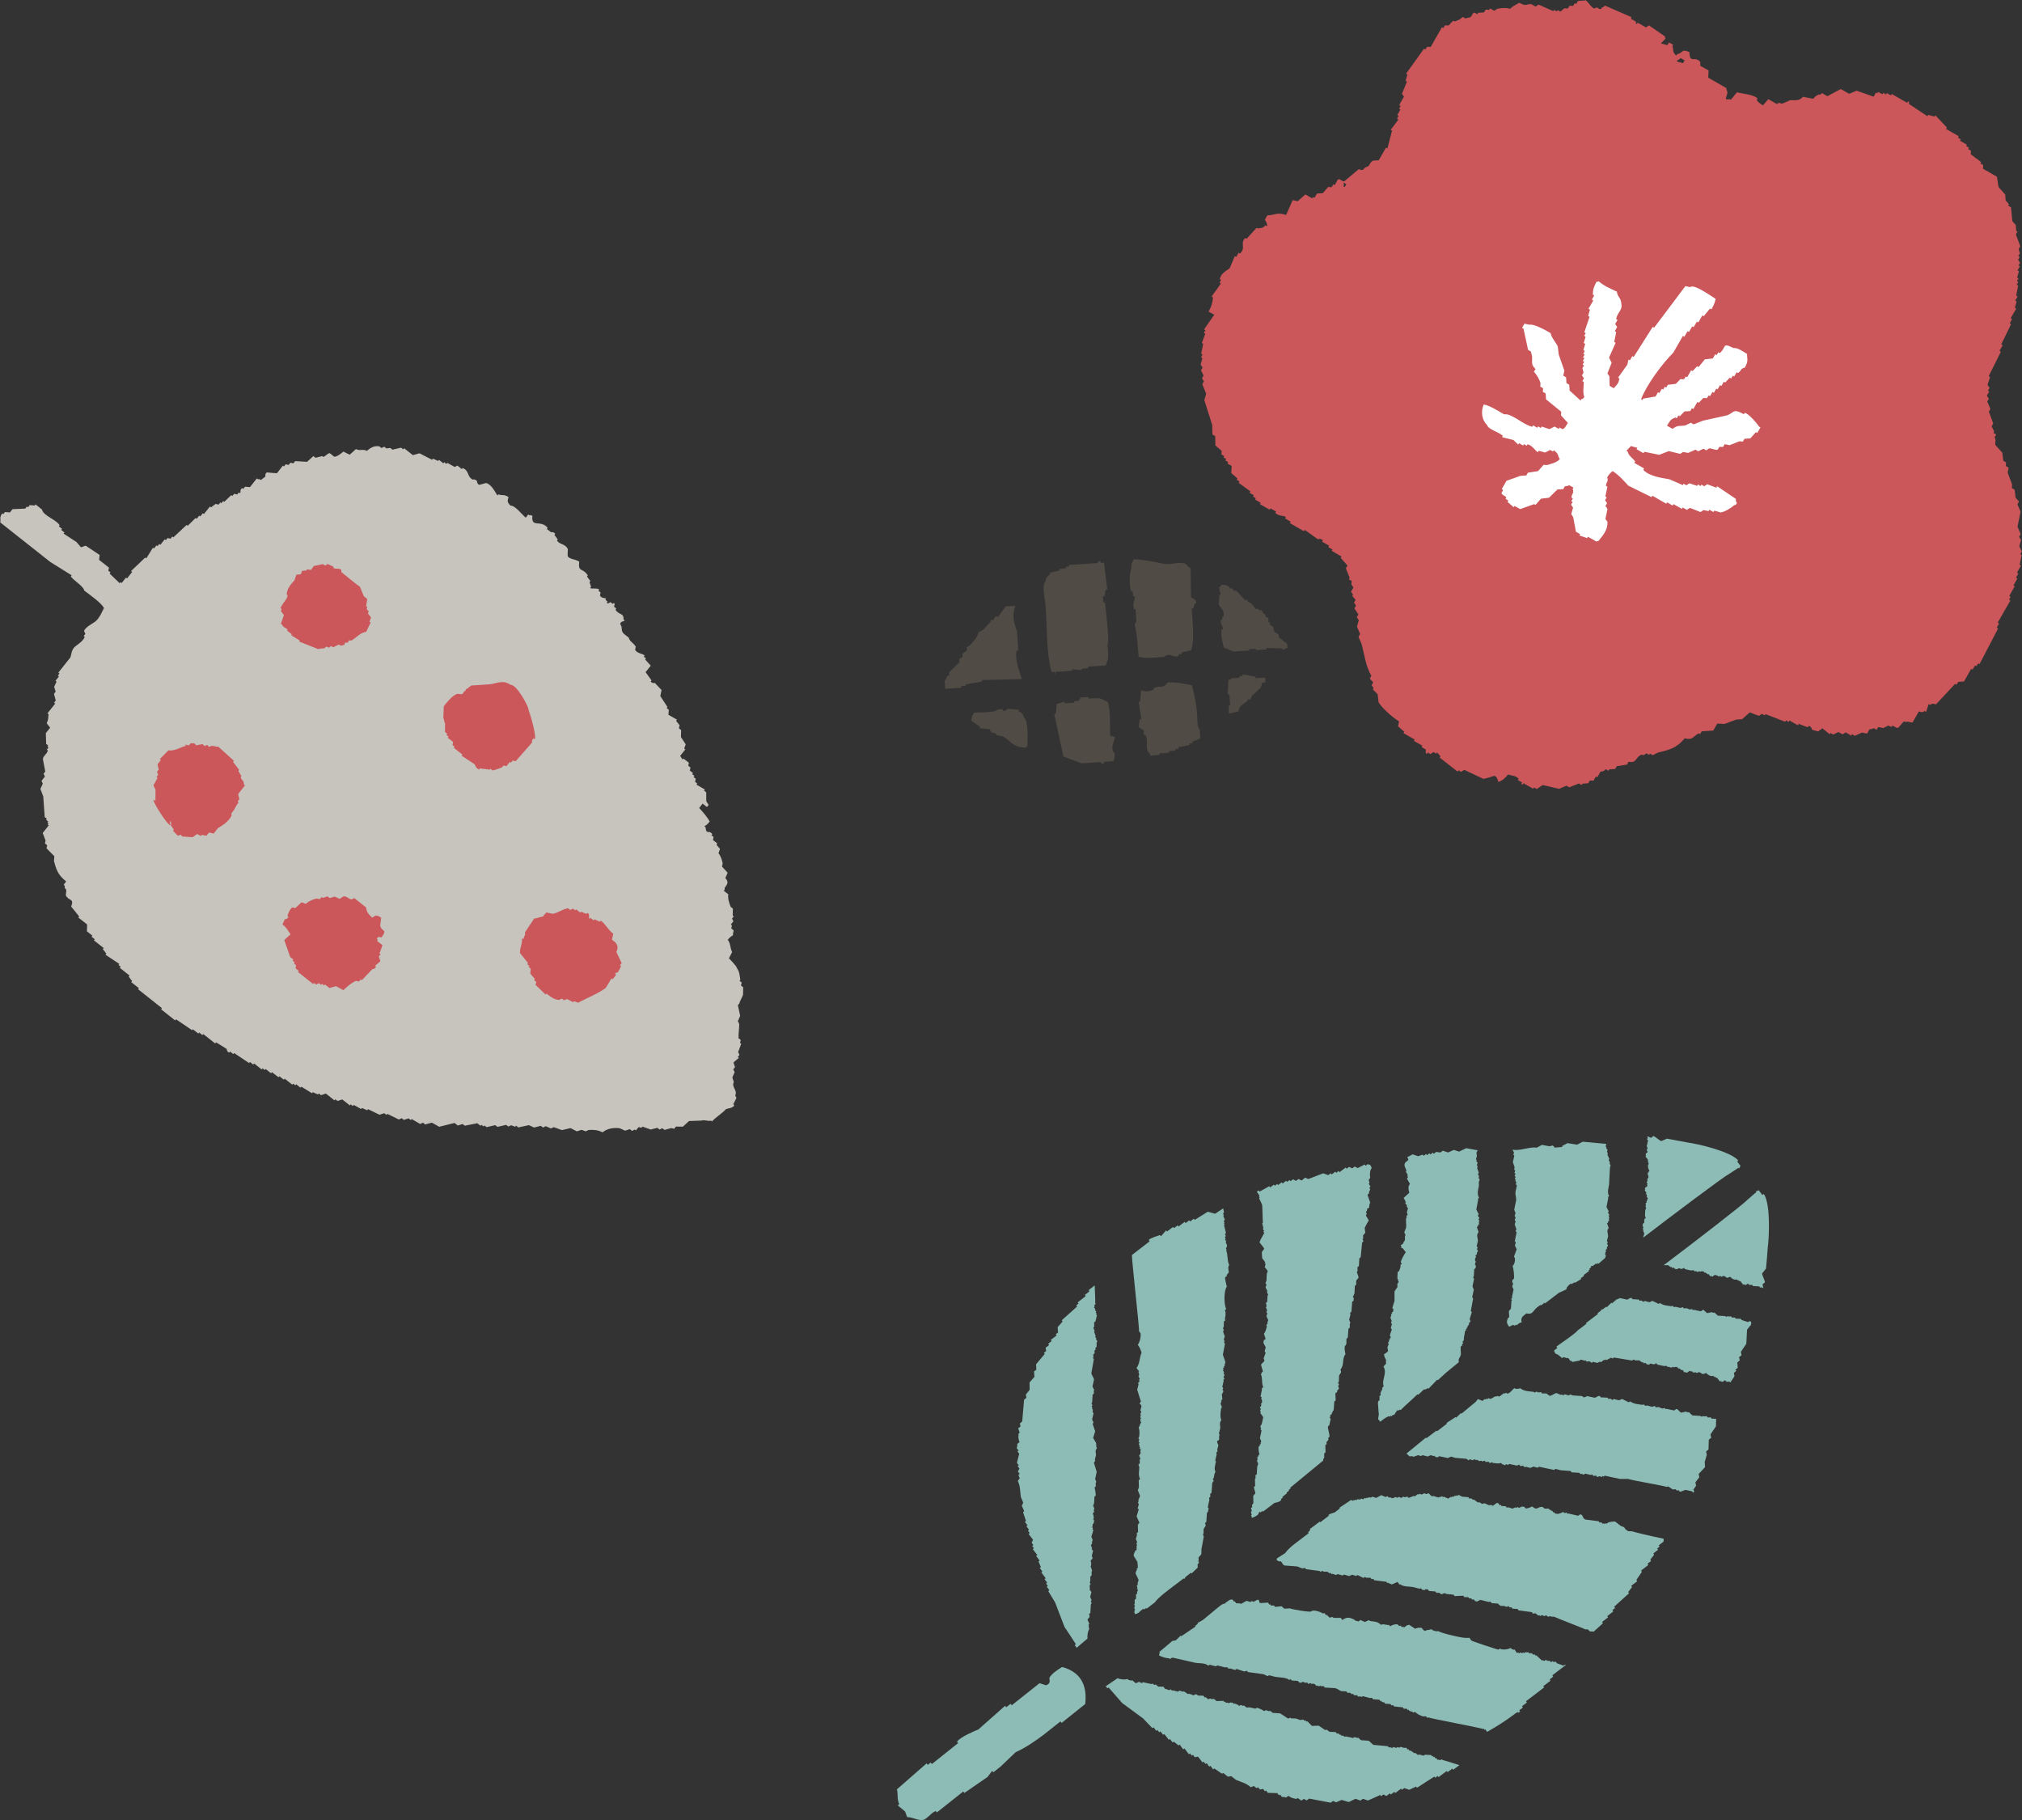 <?xml version="1.0" encoding="UTF-8"?>
<svg id="_レイヤー_2" data-name="レイヤー 2" xmlns="http://www.w3.org/2000/svg" viewBox="0 0 211.68 190.52">
  <rect x="0" y="0" width="211.68" height="190.52" fill="#333333" stroke="none"/>
  <defs>
    <style>
      .cls-1 {
        fill: #514b45;
      }

      .cls-1, .cls-2, .cls-3, .cls-4, .cls-5 {
        fill-rule: evenodd;
      }

      .cls-2 {
        fill: #c7c3bd;
      }

      .cls-3 {
        fill: #cb575a;
      }

      .cls-4 {
        fill: #8dbcb6;
      }

      .cls-5 {
        fill: #fff;
      }
    </style>
  </defs>
  <g id="_レイヤー_1-2" data-name="レイヤー 1">
    <g>
      <g>
        <path class="cls-3" d="m190.67,9.86c-.4.06-.53.12-.86.48-.35-.07-.7-.14-1.05-.21-.51.51-.77.31-1.38.37-.25.11-.51.22-.77.34-.44.05-.06-.23-.61.04-.29-.17-.58-.33-.88-.5-.19.22-.37.43-.56.65-.37-.24-.49-.31-.65-.57.03-.05.06-.1.08-.15-.36-.43-1.75-.52-2.15-.65-.22.26-.43.53-.65.79-.05-.03-.1-.06-.15-.08-.26.07-.04.06-.38-.02.02-.13.18-.57.19-.67,0-.05-.13-.28-.12-.46-.63-.36-1.27-.73-1.9-1.09.01-.25.03-.5.04-.75-.29-.17-.59-.34-.88-.5,0-.13.01-.25.02-.38-.59-.72-1.11.24-1.15-1.05-.91-.37-.6.08-1.3.23-.03.05-.06.1-.08.15-.49-.51-.21-.5-.4-1,.03-.05.06-.1.08-.14-.15-.09-.29-.17-.44-.25-.06.1-.11.19-.17.29-.22-.06-.45-.13-.67-.19.16-.16.32-.33.48-.5-.09-.22-.03.01-.06-.23-.56-.38-1.11-.77-1.67-1.15-.1.07-.21.14-.31.21-.29-.17-.59-.33-.88-.5-.03.05-.05.1-.08.14-.05-.03-.09-.06-.14-.08.03-.05.06-.09.08-.14-.19-.11-.39-.22-.58-.34.03-.05.05-.1.09-.15-.94-.41-1.87-.81-2.8-1.22-.26.24-.05.14-.31.21-.03.05-.06.09-.08.15-.45.05-.2-.32-.75-.04-.49-.36-.46-.53-.86-.88-.23.09-.66.02-.83.1-.06.1-.11.2-.17.3-.05-.03-.1-.06-.15-.09-.05.1-.11.2-.17.29-.13,0-.25-.02-.38-.02-.06.1-.11.2-.17.29-.13,0-.25-.02-.38-.02-.13.12-.27.23-.4.35-.1-.06-.19-.11-.29-.17-.03.05-.06.1-.08.15-.1-.06-.19-.11-.29-.17-.03.05-.05.09-.08.14-.52-.23-1.03-.46-1.55-.69-.1.07-.21.14-.31.21-.15-.09-.29-.17-.44-.25-.62-.05-.42.29-1.28-.15-.35.25-.62.28-.94.63-.47-.13-.94-.09-1.36,0-.1.07-.21.14-.31.21-.15-.08-.29-.17-.44-.25-.03.05-.05.1-.08.15-.13,0-.25-.01-.38-.02-.06.1-.11.2-.17.29-.2.01-.41.03-.61.04-.03.05-.06.1-.09.15-.1-.06-.19-.12-.29-.17-.28.05-.21.34-.48.5-.06.03-.29.01-.46.12-.1-.06-.2-.11-.29-.17-.32.32-.5.34-.86.48-.05-.03-.1-.05-.15-.08-.16.16-.32.33-.48.5-.13,0-.25-.02-.38-.02-.06.1-.11.19-.17.29-.05-.03-.1-.06-.15-.08-.39.68-.78,1.36-1.17,2.05-.13,0-.25-.01-.38-.02-.06.1-.11.2-.17.29-.05-.03-.1-.06-.15-.08-.63.87-1.26,1.74-1.88,2.61.05.02.09.05.14.08-.06.23-.13.45-.19.67.05.03.1.06.14.09-.17.42-.35.84-.52,1.26.07.1.14.21.21.31-.17.29-.34.58-.5.88.05.03.1.06.15.09-.06.1-.11.19-.17.29.05.02.1.06.15.08-.11.19-.22.39-.33.59.05.03.1.06.14.08-.06.1-.11.2-.17.29.05.03.1.06.15.09-.27.36-.54.72-.81,1.08.05.03.09.06.14.08-.16.62-.32,1.24-.48,1.86-.05-.03-.1-.06-.15-.08-.25.44-.5.88-.76,1.32-.2.01-.4.03-.61.04-.47.31-.21.58-.8.71-.34.34-.23.31-.69.19-.5.42-1,.85-1.51,1.27-.28.03-.42-.32-.67-.19-.11.2-.22.39-.33.59-.05-.03-.1-.05-.15-.09-.05.1-.11.2-.16.3-.13,0-.25-.02-.38-.02-.19.21-.38.43-.56.65-.2.02-.4.03-.61.04-.08.15-.17.3-.25.44-.05-.03-.1-.06-.15-.08-.03.05-.06.1-.08.15-.24-.14-.49-.28-.73-.42-.27.24-.53.48-.8.71-.17-.04-.35-.07-.53-.11-.23.52-.46,1.03-.69,1.55-.95-.32-1.19.03-1.96.04-.08.15-.17.29-.25.44,0,.09.35.53.19.69-.05-.03-.1-.06-.14-.08-.42.4-.33.19-.77.33-.05-.03-.1-.06-.15-.08-.35.38-.7.77-1.05,1.15-.05-.02-.1-.06-.15-.08-.59.59.12.99-.54,1.63-.05-.03-.1-.06-.15-.09-.08.15-.17.3-.25.44-.05-.03-.1-.05-.15-.08-.17.42-.35.84-.53,1.26-.25.24-.91.46-1.04,1.15.05.03.1.05.14.08-.06.1-.11.2-.17.29.05.03.1.06.15.08-.33.46-.66.92-.98,1.38.05.03.1.06.15.08-.07.57-.11.83-.46,1.49.2.11.39.22.59.33-.36.51-.71,1.02-1.07,1.53.05.03.1.06.15.08-.06.1-.11.19-.17.29.05.03.1.05.15.08-.12.32-.24.65-.36.97.05.03.1.06.14.08-.07.35-.14.7-.21,1.05.05.03.1.06.15.08-.06.1-.11.2-.17.29.05.03.1.06.15.09-.06.22-.12.45-.19.67.07.1.14.21.21.31-.06.1-.11.19-.17.29.09.18.18.36.27.55-.06.1-.11.2-.17.29.07.11.14.21.21.32-.06.1-.11.19-.17.29.13.33.27.67.4,1-.06.22-.12.44-.19.67.28.87.56,1.74.83,2.62,0,.33.01.66.02.98.1.06.19.11.29.17,0,.33.01.65.02.98.22.19.43.38.65.56,0,.13-.01.25-.02.38.1.05.19.11.29.17-.03.05-.06.09-.08.14.1.06.19.11.29.17-.03.05-.06.1-.08.15.1.06.19.11.29.17-.03.05-.06.1-.08.15.15.08.29.17.44.25-.01.25-.03.5-.04.75.22.19.43.37.65.56-.03.05-.06.1-.08.14.1.06.2.11.29.17-.03.05-.06.1-.08.15.41.3.82.6,1.23.9-.03.05-.06.1-.09.15.15.08.29.17.44.25-.03.05-.06.09-.08.14.1.06.19.11.29.17-.03.05-.06.1-.08.14.2.11.39.22.59.34-.03.05-.06.1-.08.14.34.2.68.39,1.03.59.03-.05.06-.1.08-.15.2.11.39.22.58.34-.03.05-.06.1-.08.14.41.39.85.22,1.11.44-.03.05-.06.1-.08.14.19.11.39.22.58.34-.03.05-.05.1-.08.15.49.28.98.56,1.46.84.03-.05.06-.1.09-.14.46.33.92.66,1.38.99,0,0,.25-.15.52.1-.03.05-.06.1-.08.15.24.14.49.28.73.42-.03.05-.06.1-.08.15.14.08.29.17.44.25-.03.05-.06.09-.08.14.34.2.68.39,1.02.59-.03.05-.06.1-.08.15.24.26.47.53.71.8-.06.09-.11.2-.17.29.13.33.27.67.4,1-.03.05-.06.1-.09.15.1.06.2.11.29.16,0,.13-.01.25-.02.38.07.1.14.21.21.31-.08.15-.17.29-.25.44.07.11.14.21.21.32-.03.05-.05.1-.08.14.12.14.24.27.35.4-.06.1-.11.19-.17.29.07.11.14.21.21.31-.06.1-.11.19-.17.29.14.21.28.42.42.63-.06.1-.11.2-.17.29.07.11.14.21.21.32-.06.22-.12.44-.19.67.11.25.22.51.33.77-.05.1-.11.19-.17.29.11.26.22.52.33.78.3,1.11.41,2.28,1.02,3.31-.06.1-.11.19-.17.29.12.13.24.26.36.4-.06.1-.11.2-.17.29.07.11.14.21.21.31-.03.05-.06.1-.08.14.17.16.34.32.5.49.04.28.07.55.1.84.24.49,1.48,1.63,2.15,2.01-.03.17-.07.35-.11.52.22.19.43.38.65.56-.03.05-.06.1-.08.15.39.22.78.45,1.17.67-.03.05-.05.09-.08.14.29.17.58.33.88.5-.03.05-.05.1-.08.15.14.08.29.16.44.25.07.11-.13.38.12.46.03-.05.06-.1.08-.15.1.06.19.11.29.17.11-.07.21-.14.32-.21.1.06.2.11.29.17.03-.05.05-.09.08-.14.12.13.24.27.36.4-.03.05-.06.1-.08.15.63.49,1.25.98,1.88,1.47.03-.05.06-.1.08-.14.1.05.19.11.29.16.11-.07.21-.14.32-.21.66.31,1.32.63,1.99.94.17.02,1.15-.31,1.15-.31.31.07.38.46.42.63.37-.07.74-.41,1.03-.77.34.13.75.07,1.11.44-.03.05-.06.09-.09.14.15.08.29.17.44.25-.03.05-.06.1-.08.15.05.03.1.06.15.08.03-.05.05-.1.08-.15.34.19.68.39,1.02.58.03-.05.06-.09.08-.14.1.06.19.11.29.17.21-.14.42-.28.63-.42.57.14,1.14.27,1.71.4.26-.11.52-.22.77-.33.1.06.2.11.29.17.34-.13.67-.27,1.01-.4.1.05.19.11.29.17.03-.05.06-.1.08-.15.2-.02.41-.03.61-.04.06-.09.11-.19.17-.29.13,0,.25.01.38.02.08-.14.17-.29.25-.44.05.03.1.06.15.08.11-.19.22-.39.33-.58.13-.09.19.11.55-.27.1.06.2.11.29.17.03-.05.06-.1.09-.15.2-.01.4-.03.61-.04.05-.1.11-.19.17-.29.36-.06.71-.11,1.07-.17.06-.1.11-.2.17-.3.88.2.69-.52,1.4-.75.05.03.1.05.15.08.1-.07.21-.14.31-.21.1.05.19.11.29.17.03-.05.06-.1.08-.14.1.05.2.11.29.17.18-.09.36-.18.54-.27,1.11-.29,1.89-.39,2.81-1.5.83.22.84-.16,1.46-.52.05.03.1.05.15.08.06-.1.11-.2.17-.29.4-.03.81-.06,1.21-.08.14-.24.28-.49.42-.73.25.02.5.03.75.04.41-.15.82-.3,1.24-.46.2-.01.4-.03.61-.04.27-.24.53-.47.8-.71.32.12.64.24.96.36.11-.07.21-.14.31-.21.1.06.2.11.29.17.03-.05.06-.1.08-.14.69.27,1.38.53,2.07.8.03-.05.06-.1.08-.15.1.06.2.11.29.17.03-.05.06-.1.08-.15.29.17.59.33.88.5.03-.05.06-.1.08-.15.32.12.64.24.96.36.03-.05.06-.1.08-.15.35.09.35.4.35.4.22.06.45.13.67.19.25-.25.05-.14.31-.21.03-.05.06-.1.08-.15.27.22.53.43.8.65.03-.05.06-.1.08-.14.1.06.2.11.29.17.18-.09.36-.18.54-.27.15.08.29.17.44.25.11-.07.21-.14.32-.21.19.11.39.22.58.34.03-.05.06-.1.08-.15.1.05.2.11.29.17.26-.11.51-.22.77-.34.17.04.35.07.52.11.08-.15.17-.29.25-.44.06-.03.29-.02.46-.13.1.05.19.11.29.17.06-.1.11-.19.17-.29.18.04.35.07.52.11.18-.09.36-.18.55-.27.1.06.19.11.29.17.03-.05.05-.09.08-.14.31.02.42.31.67.19.19-.22.38-.43.57-.65.34.08.11.09.38.02.18.04.35.07.52.11.22-.39.45-.78.67-1.17.4.1.3.11.61-.04.05.03.1.06.15.08.09-.27.18-.54.27-.82.05.03.1.06.15.09.31-.15.21-.16.61-.05.67-.72,1.34-1.43,2.01-2.15.05.03.1.06.15.09.06-.1.11-.2.17-.3.2-.01.4-.03.61-.04.25-.44.5-.88.75-1.32.05.02.1.05.15.08.09-.15.17-.29.25-.44.05.03.1.06.15.08.06-.1.11-.2.17-.29.05.03.1.05.15.08.65-1.25,1.3-2.49,1.95-3.74-.05-.03-.1-.05-.15-.08.09-.15.17-.29.25-.44-.05-.03-.1-.06-.15-.08.45-.78.89-1.56,1.34-2.34-.05-.03-.1-.05-.15-.08.05-.1.11-.19.17-.29-.05-.03-.1-.05-.15-.08.19-.34.39-.68.58-1.03-.05-.03-.1-.05-.14-.08.14-.24.28-.49.42-.73-.05-.03-.1-.06-.15-.08.08-.15.17-.29.25-.44-.05-.03-.1-.06-.15-.09.14-.24.28-.49.42-.73-.05-.03-.1-.05-.14-.08.07-.35.14-.69.21-1.04-.05-.03-.1-.06-.15-.08.06-.1.11-.2.17-.29-.09-.18-.18-.36-.27-.54.06-.22.13-.45.19-.67-.07-.11-.14-.21-.21-.31.05-.1.11-.2.17-.3-.11-.26-.22-.51-.33-.77.11-.53.21-1.05.32-1.57-.11-.26-.22-.52-.33-.77.06-.1.11-.2.17-.29-.12-.14-.24-.27-.36-.4-.03-.28-.07-.56-.1-.84-.1-.06-.2-.11-.29-.17,0-.13.02-.25.02-.38-.15-.41-.31-.82-.46-1.24.03-.17.07-.35.1-.52-.1-.05-.2-.11-.29-.17,0-.13.01-.25.02-.38-.1-.05-.19-.11-.29-.17-.03-.28-.07-.56-.1-.84-.24-.26-.47-.53-.71-.79-.11-.26.11-.42-.1-.83.05-.1.11-.2.17-.29-.1-.06-.19-.12-.29-.17.03-.05.06-.1.08-.15-.09-.18-.18-.36-.27-.54.06-.1.11-.2.17-.29-.15-.41-.31-.82-.46-1.24.05-.1.11-.19.16-.29-.11-.26-.22-.52-.33-.77.06-.09.11-.19.17-.29-.07-.11-.14-.21-.21-.32.08-.14.17-.29.25-.44-.05-.03-.1-.06-.14-.09.05-.1.11-.19.17-.29-.07-.11-.14-.21-.21-.32.09-.27.18-.54.27-.82-.05-.03-.1-.05-.15-.08.42-.86.85-1.72,1.28-2.57-.05-.03-.1-.06-.15-.09.11-.19.22-.39.34-.58-.05-.03-.1-.06-.15-.09.34-.71.69-1.42,1.03-2.13-.05-.02-.1-.06-.15-.08.08-.14.17-.29.25-.44-.05-.02-.1-.06-.15-.08.2-.34.39-.68.59-1.02-.05-.03-.1-.06-.15-.08.06-.22.13-.45.19-.67-.05-.03-.1-.06-.15-.08.08-.15.17-.29.25-.44-.05-.03-.1-.06-.15-.09.07-.35.14-.7.21-1.05-.05-.03-.1-.06-.15-.09.06-.09.11-.19.17-.29-.05-.03-.1-.06-.15-.08.05-.1.11-.19.17-.29-.05-.03-.1-.06-.15-.08.06-.22.13-.44.19-.67-.05-.03-.1-.05-.15-.08.08-.15.17-.29.25-.44-.05-.03-.1-.06-.15-.08.06-.1.11-.19.17-.29-.07-.11-.14-.21-.21-.31.06-.1.11-.19.17-.29-.05-.03-.1-.05-.15-.09.06-.09.11-.19.17-.29l-.13-.46c.06-.1.11-.2.17-.29-.15-.41-.3-.82-.46-1.23.06-.1.11-.2.17-.3-.05-.03-.1-.05-.14-.08-.02-.2-.03-.41-.04-.61-.12-.13-.24-.26-.36-.4-.05-.48-.1-.96-.14-1.45-.1-.06-.2-.11-.29-.17.03-.05.05-.1.08-.15-.12-.13-.23-.27-.35-.4-.02-.2-.03-.41-.04-.61-.24-.27-.47-.53-.71-.8-.05-.36-.11-.71-.16-1.07-.49-.28-.98-.56-1.46-.84,0-.13.02-.25.02-.38-.1-.06-.19-.11-.29-.17.03-.05.06-.09.08-.14-.36-.27-.73-.54-1.09-.82,0-.13.01-.25.02-.37-.1-.06-.19-.11-.29-.17.03-.05.06-.1.08-.15-.1-.06-.19-.11-.29-.17.03-.05.06-.1.08-.14-.25-.14-.49-.28-.73-.42.03-.05.05-.1.08-.15-.1-.06-.2-.12-.29-.17.03-.05.06-.1.08-.15-.44-.25-.88-.5-1.32-.76.03-.05.05-.09.08-.15-.4-.42-.81-.85-1.21-1.28-.03.05-.06.1-.08.14-.22-.06-.45-.12-.67-.19-.03.05-.06.1-.08.15-.65-.44-1.31-.88-1.97-1.32.03-.05.06-.1.08-.15-.05-.03-.1-.06-.15-.09-.03.05-.06.1-.08.15-.54-.31-1.07-.62-1.61-.92-.03.05-.06.09-.08.15-.15-.09-.29-.17-.44-.25-.03.05-.06.1-.08.15-.1-.05-.2-.11-.29-.17-.03.05-.06.1-.09.15-.15-.08-.29-.17-.44-.25-.03.05-.06.1-.08.15-.05-.03-.1-.06-.15-.09-.09.15-.17.3-.25.44-.59-.21-1.19-.42-1.78-.63-.26.11-.52.22-.78.33-.29-.17-.59-.33-.88-.5-.47.25-.94.5-1.4.75-.2-.11-.39-.22-.59-.34-.03.05-.06.1-.08.15Zm-14.83-3.64s.06-.1.08-.15c.15.09.29.17.44.25-.06.1-.11.19-.17.29-.22-.06-.45-.12-.67-.19.26-.24.05-.14.31-.21Zm-34.89,13.06c-.06.1-.11.19-.17.29-.05-.03-.1-.06-.15-.08.03-.05.06-.1.08-.15-.09-.22-.03,0-.06-.23.1.06.2.11.29.17Z"/>
        <path class="cls-5" d="m176.96,30.06c-.18-.04-.35-.07-.52-.11-1.09,1.45-2.18,2.9-3.27,4.35-.05-.03-.1-.06-.15-.08-.66,1.04-1.33,2.09-1.99,3.14-.05-.03-.1-.05-.15-.08-.08.14-.17.29-.25.44-.05-.03-.1-.06-.15-.08-.04.17-.07.35-.11.52-.33.46-.65.92-.98,1.38.05.03.1.06.15.08-.13.62-.27.61-.59,1.02-.14-.08-.29-.17-.44-.25,0-.33-.02-.66-.02-.99-.07-.1-.14-.21-.21-.31.15-.37.29-.74.44-1.11-.09-.18-.18-.36-.27-.55.23-.52.46-1.03.69-1.55-.05-.03-.1-.05-.15-.08.07-.35.14-.7.21-1.05-.05-.03-.1-.05-.15-.08.08-.15.17-.29.25-.44-.07-.1-.14-.21-.21-.31.09-.15.17-.29.25-.44-.05-.03-.1-.06-.15-.08.15-.77.71-.92.54-1.63-.02-.6-.41-.69-.46-1.24-.81-.4-1.24-.52-1.91-1.09-.22.09,0,.03-.23.06-.34.67-.35.78-.38,1.34.05.03.1.06.15.08-.09.15-.17.29-.25.44.05.03.1.06.15.09-.17.29-.33.58-.5.87.05.03.1.06.15.09-.06.22-.13.45-.19.67.05.03.1.06.15.08-.18.54-.37,1.09-.55,1.63.05.03.1.05.15.08-.06.1-.11.19-.17.29.05.03.1.05.15.08-.06.22-.13.45-.19.67.05.03.1.05.15.08-.06.22-.13.45-.19.67.05.03.1.06.15.08-.05.1-.11.2-.16.3.05.03.1.05.14.08-.06.1-.11.19-.17.29.05.03.1.06.15.08-.06.09-.11.19-.17.29.05.03.1.06.15.09-.06.09-.11.19-.17.29.05.03.1.06.15.09-.05.09-.11.19-.17.29l.12.46c-.05.09-.11.2-.17.29.07.1.14.21.21.31-.06.1-.11.2-.17.3.05.03.1.05.15.08,0,.59-.13,1.07.06,1.59-.25.24-.05.14-.31.21-.03.05-.06.1-.08.15-.38-.35-.77-.7-1.15-1.05-.01-.2-.03-.4-.04-.61-.1-.05-.19-.11-.29-.17-.01-.2-.03-.41-.04-.61-.1-.05-.19-.11-.29-.17.04-.17.07-.35.11-.52-.19-.56-.39-1.13-.59-1.69-.03-.28-.07-.56-.1-.84-.21-.47-.66-.91-.75-1.4-.6-.36-1.77-.98-2.21-.88-.18-.04-.35-.07-.53-.11-.08.15-.16.29-.25.44.05.03.1.06.15.08.16.74.32,1.48.48,2.22.1.06.19.11.29.17l.12.46c.08.63-.18.84.37,1.38-.06.1-.11.2-.17.29.32.32.57.79.69,1.17,0,.13-.01.25-.02.38.1.06.2.11.29.17,0,.13-.02.25-.02.38.1.06.2.11.29.17.01.2.03.41.04.61.53.43,1.06.87,1.59,1.3,0,.13-.01.25-.02.38.24.27.47.53.71.79-.2.31-.3.6-.57.65-.1-.06-.2-.11-.29-.17-.03.05-.05.1-.08.15-.15-.08-.29-.17-.44-.25-.18.09-.36.18-.54.27-.27-.09-.54-.18-.82-.27-.03.05-.06.1-.08.15-.1-.06-.2-.11-.29-.17-.03.05-.06.1-.09.15-.15-.09-.29-.17-.44-.26-.03.05-.06.1-.08.15-.95-.19-2.14-1.43-2.95-1.3-.7-.41-1.54-.93-2.13-1.03-.34.74-.18,1.65.33,2.13.18.52,1.17.7,1.67,1.15-.03.05-.06.1-.08.14.4.1.79.2,1.19.3.17.16.34.32.5.48.03-.05.06-.1.08-.15.15.09.29.17.44.25.03-.05.06-.1.08-.15.1.06.2.11.29.17.03-.05.06-.1.08-.15.53.1.85.75,1.09.82.03-.05.06-.1.08-.15.22.07.44.13.67.19.18-.09.36-.18.54-.27.1.06.2.11.29.17.03-.05.06-.09.08-.14.57.43.36.48.63.94-.39.39-.86.45-1.32.61-.12,0-.25-.01-.38-.02-.19.22-.38.43-.57.65-.36.05-.71.11-1.07.17-.06.1-.11.19-.17.29-.2.02-.4.03-.61.04-.49.17-.97.35-1.46.52-.17.29-.34.58-.5.87.05.03.1.06.15.09-.06.1-.11.2-.17.3,0,.23.37.28.5.48-.03.05-.05.1-.08.15.1.06.2.11.29.17-.03.05-.06.1-.08.15.22.19.43.38.65.56.03-.05.06-.09.08-.14.19.11.39.22.59.33.49-.17.98-.35,1.47-.52.05.03.1.05.14.08.19-.22.38-.43.57-.65.28-.03.56-.07.84-.1.29-.29.59-.57.88-.86.2-.02.4-.03.61-.04.06-.1.11-.19.17-.29.12-.06.25.01.46-.12.15.08.29.17.44.25-.03.05-.05.1-.08.15.16.49-.08.39-.13.9.05.03.1.06.15.08-.06.1-.11.2-.17.29.05.03.1.06.15.08-.06.1-.11.2-.17.29.07.11.14.21.21.31-.06.22-.13.45-.19.67.07.1.13.21.2.32.1.51.2,1.02.29,1.53.15.08.29.17.44.25-.03.05-.05.1-.08.14.27.09.54.19.81.28.03-.05.05-.1.08-.15.29.17.59.33.88.5l.23-.06c.53-.64.97-1.17.94-1.99-.07-.1-.14-.21-.21-.31.07-.35.14-.7.21-1.05-.07-.1-.14-.2-.21-.31.06-.1.11-.19.17-.29-.07-.11-.14-.21-.21-.31.06-.1.11-.2.17-.3-.05-.03-.1-.05-.14-.08.07-.34.14-.7.21-1.04-.05-.03-.1-.06-.15-.08.05-.51.29-.41.13-.9.24-.37.34-.46.57-.65.71.46,1.17,1.03,1.65,1.53.81.4,1.62.8,2.43,1.2.03-.05.06-.1.08-.15.49.28.97.56,1.46.84.03-.05.05-.09.08-.15.19.11.39.22.58.34.03-.05.06-.1.09-.15.29.17.59.33.88.5.03-.05.05-.1.08-.15.15.09.29.17.44.25.1-.07.21-.14.32-.21.37.14.74.29,1.11.44.1-.07.21-.14.32-.21.17.04.35.07.52.11.03-.05.06-.1.08-.15.15.09.29.17.44.25.03-.05.06-.1.08-.15.22.06.45.13.67.19.34-.02,1.12-.46,1.4-.75.26-.07.06.04.31-.21-.12-.23-.12-.2-.12-.46-.66-.44-1.31-.88-1.96-1.32-.03.05-.06.1-.08.15-.32-.12-.64-.24-.96-.36-.11.07-.21.14-.31.21-.1-.05-.2-.11-.29-.17-.03.05-.06.1-.08.15-.1-.06-.19-.11-.29-.17-.03.05-.06.1-.08.15-.27-.09-.54-.19-.82-.27-.1.07-.21.14-.31.21-.1-.06-.2-.11-.29-.17-.03.05-.06.1-.08.15-.47-.21-.93-.41-1.4-.61-.61-.13-1.99-.23-2.74-.98.03-.05.06-.1.09-.15-.34-.19-.68-.39-1.03-.59.03-.05.06-.1.09-.15-.3-.4-.69-.58-.77-1.02-.05-.03-.1-.06-.15-.09.16-.17.32-.34.48-.5.22.06.45.13.67.19-.03.05-.06.09-.09.14.25.14.49.28.73.42.03-.05.06-.1.08-.15.52.11,1.04.21,1.57.32.33-.13.67-.27,1-.39.4.1.79.19,1.19.29.11-.06.21-.14.31-.2.18.03.35.07.52.1.26-.11.52-.22.77-.34.1.06.19.12.29.17.18-.09.36-.18.55-.27.1.06.2.11.29.17.11-.07.21-.14.31-.21.28-.01.64.23.9.13.06-.1.11-.2.17-.29.13,0,.25.02.38.02.06-.1.11-.2.17-.29.17.03.35.07.52.1.34-.13.67-.27,1.01-.4.12,0,.25.02.38.02.06-.1.11-.2.17-.29.2-.01.4-.03.61-.04.19-.21.38-.43.57-.65.05.03.1.06.15.08.11-.2.22-.39.34-.58-.05-.03-.1-.05-.15-.08-.04-.13-1.14-1.45-1.5-1.44-.03.05-.06.1-.08.14-1.23-.66-.96-.15-1.82.13-.82.18-1.63.36-2.45.54-.33.13-.67.26-1,.39-.1-.05-.19-.11-.29-.17-.18.09-.36.18-.54.27-.66.14-.73-.09-1.38.37-.19-.11-.39-.22-.58-.33.4-.63.39-.65.88-.86.05.03.1.06.15.08.06-.1.11-.2.17-.29.05.03.1.06.15.08.16-.17.32-.33.48-.5.2-.02.41-.03.61-.04.06-.1.11-.19.17-.3.05.03.1.06.15.09.14-.25.28-.49.42-.74.05.03.1.06.15.08.16-.17.32-.33.48-.5.13,0,.25.02.38.02.06-.09.11-.19.17-.29.05.03.1.05.15.08.08-.15.17-.29.25-.44.05.03.1.06.15.09.09-.15.17-.29.25-.44.05.02.1.05.14.08.08-.14.17-.29.25-.44.05.03.1.06.15.08.08-.15.17-.29.25-.44.05.03.1.06.14.08.16-.17.32-.33.48-.5.05.03.1.05.15.08.06-.1.11-.2.17-.3.05.03.1.06.15.09.09-.15.17-.29.25-.44.05.03.1.06.15.08.42-.32.22-.45.71-.57.41-.76.23-.85.23-1.43-.45-.28-1.04-.69-1.4-.61-1.28-.64-.72-.07-1.46.52-.05-.03-.1-.05-.15-.08-.06.1-.11.2-.17.29-.05-.03-.1-.06-.15-.09-.09.15-.17.3-.25.44-.28.03-.56.07-.84.1-.22.27-.43.53-.65.8-.05-.03-.1-.06-.15-.08-.16.17-.32.33-.48.5-.05-.03-.1-.05-.15-.08-.14.24-.28.49-.42.73-.05-.03-.1-.05-.15-.08-.05.09-.11.19-.17.29-.13,0-.25-.01-.38-.02-.16.17-.32.34-.48.5-.28.04-.56.07-.84.1-.06.1-.11.2-.17.29-.05-.03-.1-.06-.15-.08-.05.1-.11.19-.17.29-.05-.03-.1-.06-.14-.08-.08.14-.17.29-.25.44-.05-.03-.1-.06-.15-.08-.08.15-.17.29-.25.44-.43.08-.87.15-1.3.23-.03.05-.06.1-.08.14-.05-.03-.1-.05-.14-.08.56-1.5,2.26-3.78,3.37-4.87.34-.59.67-1.17,1.01-1.76.05.03.1.06.15.09.11-.2.22-.39.34-.59.05.03.1.06.14.09.11-.2.22-.39.34-.58.05.02.1.05.15.08.11-.2.23-.39.34-.58.05.02.1.05.15.08.14-.24.28-.49.42-.73.05.03.1.06.15.08.21-.27.43-.53.65-.8.05.03.1.06.15.09.26-.45.39-.78.44-1.11-.64-.39-2.01-1.4-2.57-1.28Z"/>
      </g>
      <path class="cls-1" d="m101.12,71.79c-.17,0-.33.02-.5.03,0,.06,0,.11.01.17-.56.03-1.12.07-1.68.11-.02-.28-.03-.56-.05-.84.2-.19.15-.31.3-.53.06,0,.12,0,.17,0,0-.12-.01-.23-.02-.34.36-.36.74-.72,1.11-1.08,0-.11-.02-.22-.03-.33.11-.06.22-.13.33-.19,0-.11-.01-.22-.02-.33.16-.13.32-.25.48-.37,0-.11-.02-.22-.02-.33.11-.06.21-.13.32-.19.33-.4.81-.82.92-1.4.59-.2.87-.7,1.27-1.09,0-.06,0-.11-.01-.17.11,0,.23-.02.33-.02.05-.11.1-.23.15-.34.11,0,.22-.02.34-.02.26-.35.51-.7.77-1.06.34-.02.67-.04,1-.06-.34,1.08-.19,1.65.18,2.67.04.67.09,1.34.13,2.01-.06,0-.11,0-.17,0-.24,1.12.39,2.29.53,2.99-1.4.04-2.79.07-4.19.11,0,.05,0,.11,0,.16-.55.09-1.11.19-1.66.28,0,.06,0,.11.01.17Zm6.45,6.3c-.18.16-.03-.02-.16.17-1.38,0-1.56-.7-2.43-1.18-.23-.04-.45-.08-.68-.13,0-.06,0-.11-.01-.16-.17-.05-.34-.09-.51-.13-.07-.11-.13-.22-.19-.33-.34-.03-.67-.07-1.01-.1,0-.05,0-.11-.01-.17-.29-.2-.58-.41-.88-.61.03-.54.12-.5.28-.86.69-.03,2.14.04,2.5-.33.17,0,.33-.02.5-.03,0,.06,0,.11.01.17.36.05.49-.2.49-.2.4.03.79.06,1.18.09,0,.06,0,.11,0,.17.34.17.41.21.55.64.51.49.37,2.26.36,3Zm9.12.74c0,.44-.03.57-.11.85-.33.02-.67.05-1.01.07,0,.06,0,.11,0,.17-.33.07-.34-.15-.34-.15-.33.02-.67.04-1,.07-.33.02-.67.04-1,.06-.63-.24-1.26-.48-1.9-.71-.32-1.5-.64-2.98-.97-4.48.06,0,.11,0,.17-.01.03-.34.06-.67.1-1.01.27-.08.55-.15.82-.23,0,.06,0,.11.01.17.33-.02.67-.04,1-.07,0-.05,0-.11,0-.17.16-.01.33-.02.5-.03.05-.11.1-.23.15-.34.28-.02.56-.04.83-.06,0,.06,0,.11.01.17,1.38-.11,1.21-.04,2.04.37.3,1.22.18,2.11.23,3.51.17.05.35.09.51.14-.08.47-.55,1.22-.06,1.68Zm-.75-11.36c.09,1.12.14,1.46-.19,2.19-.61.05-1.22.08-1.84.12,0,.06,0,.12.01.17-.22.02-.45.03-.67.04,0,.06,0,.11,0,.16-.34-.03-.68-.07-1.01-.1,0,.06,0,.11.01.16-.56.04-1.11.07-1.67.11-.23.06.08.19-.16.18,0-.06,0-.12,0-.17-.11,0-.22.01-.34.02-.55-2.16-.44-4.25-.6-6.67-.07-1.1-.46-2.34-.02-2.86.09-.48.17-.44.46-.7,0-.05,0-.11,0-.17.33-.08.66-.16.99-.23,0-.05,0-.11,0-.17.22-.02.45-.03.67-.05,0-.06,0-.11-.01-.17.11,0,.22-.01.33-.02,0-.06,0-.11-.01-.17,1-.07,2.01-.13,3.01-.2.04-.02.04-.23.32-.19,0,.05,0,.11.01.17.11,0,.22-.02.34-.03.12.95.23,1.89.35,2.83-.06,0-.11,0-.17,0-.04.23-.08.45-.12.68-.06,0-.11,0-.17,0,.02.22.03.45.05.67.06,0,.11,0,.17-.01.08.82.49,4.07.28,4.35Zm9.71,9.77c-.08.19-.62.27-.81.38,0,.06,0,.12.01.17-.11,0-.22.02-.33.02,0,.06,0,.11.01.17-.39.08-.77.16-1.16.24,0,.05,0,.11,0,.17-.11,0-.22.02-.33.02,0,.05,0,.11.01.16-.23.01-.45.03-.67.05,0,.05,0,.11.01.17-.34.02-.67.04-1,.07,0,.06,0,.11.01.16-.34.02-.67.05-1,.07,0-.05,0-.11,0-.17-.61-.53-.14-1.18-.47-1.98-.06,0-.11,0-.17,0,0-.17-.02-.33-.03-.51-.18-.09-.35-.19-.52-.3.04-.28.07-.56.11-.84.06,0,.11,0,.17-.01-.09-.61-.19-1.22-.29-1.83.06,0,.11,0,.16,0,.03-.39.07-.79.09-1.18.45.13.87.14,1.34-.09,0-.05,0-.11-.01-.16.8-.34.94.16,1.47-.6.9,0,1.83.12,2.54.34.23.94.45,1.8.53,2.98.04.56-.01,1.37.28,1.66.02.28.03.56.05.84Zm-.42-14.07c-.06,0-.11,0-.17.01-.04.17-.09.34-.13.51-.05,0-.11,0-.17.01.03.45.06.89.09,1.34.07,1.17.11,2.17-.14,3.03-.33.08-.67.15-1,.23,0,.06,0,.11.01.17-.11,0-.22.01-.33.02,0,.06,0,.11.01.17-.65.25-.95-.44-1.51.1-.89.06-2.03.2-2.69,0-.08-1.05-.15-2.38-.37-3.16-.1-.36.14-.51.14-.51-.03-.44-.06-.89-.09-1.34-.05,0-.11.01-.17.01-.18-.53.15-1.09.08-1.35-.06,0-.11,0-.17.01,0-.17-.02-.34-.03-.5-.06,0-.11,0-.17,0-.2-.52-.2-2.07.01-2.35,0-.72.07-.57.27-1.03,1.02.04,2.2.27,3.06.47.76.17,1.72-.28,2.35.02.07.03.3.36.54.47,0,1,.02,2.01.03,3.02.07.13.63.17.54.63Zm2.66,2.71s.09,0,.14-.01c.03-.33-.32-.53-.2-1.01.05,0,.09,0,.14,0,0-.1-.01-.2-.02-.3.05,0,.09,0,.14,0,.16-.69-.38-.96-.5-1.29.02-.34.04-.69.07-1.03.04,0,.09,0,.13,0-.06-.24-.12-.48-.18-.72.17-.13.16-.11.26-.31.49,0,.56.04.84.24,0,.04,0,.1.01.15.09,0,.18-.02.28-.02.05.09.1.19.16.28.09,0,.18-.01.27-.02.3.32.6.64.89.97.09-.01.18-.02.27-.02,0,.05,0,.09.01.14.14.09.29.18.43.27.15.19.3.38.45.55.09,0,.18-.01.28-.02,0,.05,0,.1.01.15.09,0,.19-.01.27-.02.1.14.2.28.3.42.04,0,.09,0,.13,0,.01.1.02.19.02.29.09.05.19.08.29.13,0,.15.02.29.03.44.05,0,.09,0,.14,0,0,.1,0,.19.02.3.09.04.19.08.28.13.06.19.11.38.18.58.14.09.28.17.43.27,0,.09.01.19.02.29.29.23.58.45.87.68.01.14.02.29.03.44-.18.06-.36.12-.54.19,0-.05,0-.1,0-.15-.55-.01-1.11-.03-1.66-.04,0,.05,0,.1,0,.15-.36.02-.73.05-1.1.07,0-.05,0-.1-.01-.14-.23.01-.46.03-.69.04,0,.05,0,.1,0,.14-.55.03-1.1.07-1.65.11-.31-.08-.6-.31-.99-.38-.11-.44-.36-1.23-.26-1.89Zm3.17,6.99c-.05.11-.1.23-.14.34-.11,0-.22.02-.34.02,0,.06,0,.11.01.17-.49.35-.81.4-.94,1.07-.33.07-.66.15-.99.23-.02-.28-.04-.56-.05-.84.06,0,.11,0,.17-.01-.03-.39-.06-.78-.08-1.17-.06,0-.11.01-.17.02.02-.5.05-1.02.07-1.51.34-.09.32-.19.32-.19.28-.02.56-.04.84-.05,0-.06,0-.12-.01-.17.11,0,.22-.02.34-.02,0-.06,0-.11-.01-.17.45.08.9.16,1.36.24,0,.06,0,.11,0,.17.33-.02.67-.05,1-.07.01.17.02.34.03.5-.11,0-.22.02-.33.02-.04.17-.09.34-.14.51-.31.3-.63.6-.95.9Z"/>
    </g>
    <g>
      <path class="cls-2" d="m20.1,107.85s.06-.08.09-.11c.19.15.38.3.57.45.03-.04.06-.07.09-.11.12.09.23.18.34.27.03-.03.06-.07.09-.11.42.33.84.67,1.25.99.02-.04.06-.08.09-.12.11.05,1.12.7,1.12.7,0,0-.02.27.25.38.03-.05.06-.08.09-.12.11.09.23.18.34.27.03-.04.06-.08.09-.11.52.35,1.05.7,1.57,1.05.03-.04.06-.08.09-.12.12.09.23.18.34.28.03-.05.06-.08.09-.12.26.21.53.42.8.63.03-.04.06-.08.09-.12.08.06.15.12.23.18.03-.03.06-.07.09-.11.19.15.38.3.57.45.03-.03.06-.07.09-.12.23.19.46.36.69.54.03-.03.06-.07.09-.11.15.12.31.24.46.36.03-.04.06-.08.09-.11.27.21.53.42.8.63.03-.03.06-.07.09-.11.08.06.15.12.23.18.03-.04.06-.08.09-.11.15.12.3.24.45.36.03-.04.06-.08.09-.11.37.23.74.46,1.11.69.03-.04.06-.08.09-.11.18.08.36.16.54.24.03-.03.06-.08.09-.11.08.06.15.12.23.18.16-.06.33-.11.5-.17.3.24.61.48.91.72.03-.04.06-.08.09-.12.08.06.16.13.23.18.17-.05.33-.11.49-.16.27.2.53.42.8.63.03-.04.06-.08.08-.12.08.06.15.12.23.18.03-.04.06-.08.09-.12.26.14.52.28.77.43.03-.04.06-.07.09-.11.18.08.37.16.55.24.03-.04.06-.08.09-.11.4.19.81.39,1.2.58.17-.05.33-.11.5-.16.07.06.15.12.23.18.03-.03.06-.07.09-.11.4.2.8.39,1.21.59.09-.05.2-.09.29-.14.07.06.15.12.23.18.16-.05.33-.1.5-.16.07.06.15.12.23.18.03-.04.06-.07.09-.11.3.17.59.34.89.52.1-.05.19-.09.29-.14.08.06.15.12.23.19.23-.06.46-.13.7-.19.26.14.52.28.77.43.54-.14,1.07-.27,1.61-.4.11.09.23.18.34.27.17-.05.33-.11.5-.16.08.06.15.12.23.18.44-.09.88-.17,1.31-.26.11.09.23.18.34.27.03-.03.06-.07.09-.11.07.06.15.12.23.18.03-.03.06-.07.09-.11.07.06.15.12.22.18.3-.07.6-.14.91-.21.07.06.15.12.23.18.3-.06.6-.14.91-.21.08.06.15.12.23.18.1-.05.19-.09.29-.14.14.05.29.1.43.16.03-.04.06-.07.09-.12.08.06.16.13.23.19.37-.08.74-.16,1.11-.24.18.09.37.17.55.25.23-.06.47-.12.7-.18.07.06.14.12.22.18.1-.05.2-.09.3-.14.18.08.37.16.54.24.1-.04.2-.09.29-.14.29.11.57.21.86.31.3-.07.61-.14.9-.21.22.11.44.22.66.34.16-.05.33-.11.5-.16.14.05.29.1.43.16.09-.04.19-.09.29-.14.47-.04.97-.02,1.47.24.52-.42,1.24-.51,1.81-.42.19.08.37.16.55.25.16-.06.33-.11.5-.16.08.06.15.12.23.18.1-.05.2-.09.3-.14.04.03.07.06.11.09.09-.11.18-.22.27-.34.11.02.21.04.32.06.03-.04.06-.07.09-.12.29.11.58.21.86.31.23-.06.46-.12.7-.18.08.06.15.12.23.18.1-.04.2-.09.29-.14.08.06.15.12.23.18.24-.06.47-.13.7-.19.11.02.21.05.32.07.06-.08.12-.15.17-.23.24,0,.49.01.73.01.21-.2.44-.39.65-.59.45-.02.89-.03,1.34-.05.16-.12.79.12.94,0,.04.03.08.06.12.09.42-.46,1.02-.8,1.44-1.26.2-.14.74-.08.9-.44-.04-.03-.08-.06-.11-.09.11-.22.22-.44.33-.66-.04-.1-.09-.2-.13-.29.29-.45-.43-.91-.14-1.37-.05-.16-.1-.33-.16-.49.08-.19.16-.36.24-.55-.04-.1-.09-.2-.14-.3.06-.08.12-.15.18-.23-.05-.16-.11-.33-.16-.49.19-.16.37-.33.56-.48-.04-.03-.08-.06-.11-.09.06-.08.12-.15.18-.23-.05-.1-.09-.2-.14-.29.1-.29.21-.58.32-.86-.04-.03-.08-.07-.12-.09.02-.11.05-.22.07-.32-.07-.06-.15-.12-.23-.18-.02-.45.08-1.05.07-1.5-.05-.1-.09-.19-.14-.29.08-.19.16-.36.24-.55-.08-.37-.16-.74-.24-1.11.06-.08.12-.15.18-.23-.05-.09.41-.83.36-.93,0-.24.01-.48.02-.72-.08-.06-.16-.12-.23-.18.02-.11.04-.22.07-.32-.07-.06-.15-.12-.23-.18.03-.04.06-.08.09-.11-.09-.42-.06-.8-.35-1.2-.04-.22-.62-.83-.85-1.04.11-.22.23-.44.34-.66-.24-.48-.14-.87-.46-1.29.25-.28.35-.35.56-.48-.05-.21.08-.36.04-.52-.08-.06-.16-.12-.23-.18.02-.11.05-.21.07-.32-.04-.03-.08-.06-.12-.09.09-.11.18-.23.27-.34-.05-.1-.09-.19-.14-.29.06-.08.13-.15.18-.22-.04-.03-.08-.06-.11-.09,0-.24.01-.49.02-.73-.08-.06-.15-.12-.23-.18-.16-.41-.32-.87-.25-1.31-.15-.13-.3-.24-.46-.36.11-.28.1-.09.07-.31.37-.49.41-.64.08-1.04.08-.18.16-.37.24-.55-.19-.22-.39-.44-.59-.65.02-.11.04-.21.07-.32-.07-.36-.18-.75-.44-1.08.05-.14.1-.29.16-.43-.11-.18-.24-.25-.37-.48.03-.04.06-.08.09-.11-.15-.12-.3-.24-.46-.36.02-.11.04-.21.07-.32-.08-.06-.16-.12-.23-.18.03-.04.06-.08.09-.11-.35-.52-.62.15-.71-.75-.04-.03-.08-.06-.12-.09.23-.11.32-.19.56-.48-.23-.45-.68-.97-1.1-1.42.12-.15.24-.31.36-.46.15.12.3.24.45.36.06-.08.12-.15.18-.23-.09-.13-.17-.26-.25-.38,0-.31,0-.62,0-.93-.07-.06-.15-.12-.23-.18.03-.03.06-.07.09-.11-.29-.17-.59-.35-.89-.52.03-.03.06-.07.09-.11-.08-.06-.15-.12-.23-.18.02-.11.05-.21.07-.32-.08-.06-.16-.12-.23-.18.03-.04.06-.08.09-.12-.08-.06-.15-.12-.23-.18.03-.03.07-.08.09-.11-.11-.09-.22-.18-.34-.27.02-.11.05-.21.07-.32-.08-.06-.16-.12-.23-.18.02-.11.04-.21.06-.32-.19-.15-.38-.3-.57-.44-.03.03-.06.07-.09.11-.08-.13-.17-.26-.25-.39.18-.23.36-.46.54-.68-.04-.02-.08-.06-.12-.09.05-.14.11-.28.16-.43-.17-.25-.34-.51-.5-.77,0-.24.01-.48.02-.73-.08-.06-.15-.12-.23-.18.01-.11.04-.21.07-.32-.13-.16-.25-.31-.37-.47.03-.04.06-.08.09-.12-.3-.17-.59-.34-.89-.51.01-.18.03-.35.04-.52-.07-.06-.15-.13-.23-.18.03-.03.06-.08.09-.11-.25-.38-.5-.77-.75-1.15.04-.21.08-.42.13-.63-.23-.25-.47-.5-.71-.75,0,0-.25.1-.43-.15.03-.04.06-.08.09-.11-.21-.29-.41-.58-.62-.86.18-.23.36-.45.54-.68-.2-.21-.39-.43-.59-.65.03-.04.06-.08.09-.11-.08-.06-.15-.12-.23-.18.03-.04.06-.08.09-.12-.16-.2-.78-.2-1-.6.02-.11.05-.22.07-.32-.18-.37-.67-.56-.73-.95-.73-.56-.71-.52-.76-1.15-.04-.09-.09-.2-.14-.3.07-.31.45-.23.47-.36-.04-.03-.07-.06-.12-.09.04-.73-.48-.43-.84-1.03.03-.04.06-.08.09-.12-.08-.06-.15-.12-.23-.18-.04-.1.16-.31-.05-.41-.03.04-.06.08-.09.11-.07-.06-.16-.12-.23-.18-.1-.02-.26.23-.41.05.03-.04.06-.08.09-.12-.07-.06-.15-.12-.23-.18.03-.04.06-.08.09-.12-.12-.1-.49-.02-.66-.33.02-.11.05-.21.07-.32-.08-.06-.15-.12-.23-.18.03-.04.06-.07.09-.11-.2-.24-.84-.03-.95-.19.03-.04.06-.08.09-.11-.05-.17-.11-.34-.16-.5.03-.04.06-.08.09-.11-.12-.15-.24-.31-.36-.47.03-.04.06-.07.09-.11-.53-.86-1.04-.27-.9-1.45-.42-.28-1.01-.23-1.21-.58,0-.25,0-.49.02-.73-.28-.59-.84-.44-1.14-.9.03-.04.06-.08.09-.11-.12-.16-.24-.31-.36-.48.03-.04.06-.07.09-.11-.18-.25-.43-.16-.43-.16-.15-.12-.3-.24-.45-.35.03-.04.06-.08.09-.11-.71-.91-1.75.06-1.6-1.26-.28-.11-.08-.09-.32-.06-.04-.03-.07-.06-.11-.09-.09.11-.18.23-.27.34-.44-.38-1.13-1.3-1.59-1.26-.39-.39-.32-.48-.21-.9-.57-.34-.51-.1-1.07-.28-.03.03-.06.07-.09.11-.1-.07-.57-1.17-1.19-1.3-.23.06-.46.13-.7.19-.26-.07-.25-.39-.25-.39-.24-.26-.43-.15-.43-.15-.66-.33-.34-.92-1.07-1.22-.03.04-.06.08-.09.11-.15-.12-.31-.24-.46-.36-.1.05-.2.09-.29.14-.26-.14-.51-.29-.77-.43-.03.04-.06.08-.09.12-.08-.06-.15-.12-.23-.19-.03.04-.06.08-.09.12-.15-.12-.3-.23-.46-.36-.03.03-.06.07-.09.11-.18-.08-.36-.16-.54-.24-.03.04-.06.08-.09.12-.45-.23-.88-.45-1.32-.68-.24.07-.47.12-.7.19-.3-.24-.61-.49-.91-.72-.03.04-.06.08-.09.12-.07-.06-.15-.12-.23-.18-.3.07-.6.14-.9.21-.08-.06-.15-.12-.23-.18l-.41.05c-.08-.06-.15-.12-.22-.18-.1.04-.2.09-.29.14-.08-.06-.15-.12-.23-.18-.49-.07-.84.08-1.29.47-.54-.23-.63.05-1.16-.18-.22.2-.44.4-.65.59-.23-.11-.44-.22-.66-.33-.27.22-.69.57-.97.53-.15-.12-.3-.24-.45-.36-.21-.02-.48.33-.68.39-.04-.03-.08-.06-.11-.09-.23.06-.47.12-.71.18-.07-.06-.15-.12-.22-.18-.22.2-.43.4-.66.6-.41-.02-.83-.04-1.25-.07-.06.08-.12.16-.18.23-.11-.02-.22-.05-.32-.06-.06.07-.12.15-.18.23-.11-.02-.21-.05-.31-.07-.06.07-.12.15-.18.23-.04-.03-.08-.06-.11-.09-.21.26-.42.53-.63.8-.35-.03-.7-.05-1.04-.09-.24.12-.16.43-.16.43-.16.12-.32.24-.47.36-.28-.11-.09-.09-.32-.07-.04-.03-.07-.06-.11-.09-.24.3-.48.6-.72.91-.17-.01-.35-.03-.52-.04-.06.08-.12.15-.18.23-.03-.03-.07-.06-.11-.09-.3.18-.1.43-.24.54-.04-.03-.07-.06-.11-.09-.06.07-.12.15-.18.22-.11-.02-.21-.04-.32-.07-.06.08-.12.15-.18.23-.04-.03-.08-.06-.12-.09-.25.24-.5.47-.74.71-.04-.03-.08-.06-.11-.09-.06.08-.12.15-.18.23-.04-.03-.08-.06-.11-.09-.06.07-.12.15-.18.23-.11-.02-.21-.05-.32-.07-.16.12-.31.24-.47.36-.04-.03-.08-.06-.12-.09-.21.27-.42.53-.63.79-.04-.03-.08-.06-.11-.09-.09.12-.18.23-.27.34-.04-.03-.08-.05-.11-.09-.09.11-.18.23-.27.34-.04-.03-.07-.06-.11-.09-.28.28-.56.55-.83.82-.04-.03-.07-.06-.11-.09-.46.43-.93.86-1.39,1.3-.04-.03-.08-.06-.11-.09-.06.08-.12.15-.18.23-.11-.02-.22-.04-.32-.07-.05.08-.11.15-.18.22-.04-.02-.08-.06-.12-.08-.15.18-.3.38-.45.57-.04-.03-.07-.06-.11-.09-.06.08-.12.16-.18.23-.04-.03-.08-.06-.11-.09-.09.11-.18.23-.27.34-.03-.03-.07-.06-.11-.09-.23.38-.46.75-.69,1.12-.04-.03-.08-.06-.11-.09-.49.47-.99.94-1.49,1.42.04.03.08.06.12.09-.18.23-.36.45-.54.68-.04-.03-.07-.06-.11-.09-.15.19-.3.38-.45.57-.04-.03-.08-.06-.12-.09-.03.04-.06.08-.09.11-.35-.33-.7-.68-1.05-1.01.03-.04.06-.08.09-.12-.07-.05-.15-.12-.23-.18.02-.1.05-.21.07-.32-.35-.27-.68-.54-1.03-.81.02-.17.03-.35.05-.52-.48-.32-.97-.64-1.46-.97-.16.06-.33.11-.49.17-.16-.19-.32-.37-.48-.56-.45-.29-.9-.59-1.34-.87.03-.04.06-.08.09-.12-.11-.09-.22-.18-.34-.27.03-.04.06-.08.09-.11-.12-.09-.23-.18-.34-.27.03-.03.06-.08.09-.11-.43-.64-1.72-.99-1.85-1.64-.22-.18-.45-.36-.68-.54-.03.04-.06.08-.09.12-.18-.02-.35-.04-.52-.04-.06.08-.12.15-.18.23-.04-.03-.07-.06-.11-.09-.06.08-.12.15-.18.22-.45.02-.89.04-1.33.06-.09.12-.18.23-.27.34-.17-.01-.35-.02-.52-.04-.03.03-.06.07-.09.11-.03.04-.06.07-.09.11-.04-.02-.08-.06-.11-.09-.32.53-.13.5-.2.96,1.74,1.38,3.49,2.76,5.24,4.14.74.46,1.49.92,2.23,1.39-.03.04-.06.08-.09.12.35.48,1.32,1,1.41,1.48.7.54,1.71,1.22,2.07,1.82-.19.36-.47,1.1-.96,1.46-.18.13-1.02.56-1.13.96.04.09.1.19.14.29-.06.07-.12.15-.18.23.04.03.08.06.11.09-.13.41-.76.82-.92.94-.5.37-.46.9-.58,1.21-.42.53-.84,1.06-1.26,1.59.04.03.08.06.12.09-.06.08-.12.15-.18.22.04.03.07.06.12.09-.12.15-.24.3-.36.46.03.03.07.06.11.09-.08.18-.17.36-.25.54.06.17.11.33.16.5-.06.08-.12.15-.18.23.06.23.12.47.19.7-.06.08-.12.16-.18.23.04.03.07.06.12.09-.27.34-.54.68-.81,1.02.04.03.08.06.11.09-.03.35,0,.56-.19.95.12.16.24.32.36.47-.15.19-.3.38-.45.56.01.38.02.76.03,1.13.04.03.08.06.11.09.04.03.08.06.11.09-.03.04-.06.07-.09.11.04.03.07.06.12.09-.06.08-.12.15-.18.23.04.02.08.06.11.09-.11.4-.48.53-.52.89.09.44.17.87.25,1.31-.06.08-.12.15-.18.22.05.1.09.2.14.3-.12.15-.24.3-.35.45.04.1.09.19.13.3-.08.18-.16.36-.25.54.1.27.2.53.3.8.05.71.1,1.43.15,2.15.08.06.15.12.23.18-.03.04-.06.07-.09.11.07.06.15.12.23.18-.03.04-.06.08-.09.11.04.03.08.06.12.09-.03.04-.06.07-.09.11.03.03.08.06.11.09-.21.27-.42.53-.63.8.1.27.2.53.3.79-.02.11-.05.21-.06.31.07.06.15.12.23.18-.02.11-.05.21-.07.32.27.28.55.55.82.83-.01.17-.03.34-.04.52.24.8.35,1.4,1.28,2.12-.09.12-.18.23-.27.35.04.03.08.06.12.09-.04.42.07.16.16.49-.01.18-.03.35-.05.52.3.64.91.27.56,1.18.28.35.57.69.84,1.04-.03.04-.06.08-.09.11.31.24.61.48.92.72,0,.24-.01.48-.02.72.19.15.38.3.57.45-.03.04-.06.07-.09.11.11.09.23.18.34.27-.03.04-.06.07-.09.11.34.28.68.54,1.02.81-.03.04-.06.08-.09.11.12.16.24.31.37.47-.03.04-.06.08-.09.12.48.32.97.64,1.45.96-.03.04-.05.08-.09.11.08.06.15.12.23.18-.03.04-.06.08-.09.12.34.27.68.54,1.02.81-.03.04-.06.08-.09.11.12.16.24.32.36.47-.03.04-.06.08-.09.11.27.21.54.42.8.63-.03.03-.06.08-.09.11.83.66,1.67,1.32,2.5,1.98-.03.04-.06.08-.09.12.49.39.99.78,1.48,1.17.03-.04.06-.08.09-.12.56.38,1.12.76,1.68,1.14Z"/>
      <path class="cls-3" d="m57.2,95.5c-.06.08-.11.15-.17.23-.18-.02-.04.22-.21.21-.31.04-.6.2-.9.21-.32.48-.64.97-.96,1.45.06.38-.11.34-.13.64.04.09-.23-.06-.18.04.04.58-.25.91-.21,1.49.28.35.56.69.84,1.04-.03.04-.06.08-.09.12.08.06.15.12.23.18-.03.04-.06.08-.09.11.08.06.15.12.23.18-.01.17-.03.35-.04.52.15.19.32.38.48.56-.03.04-.06.08-.09.12.08.06.15.12.23.18-.02.11-.05.21-.07.31.35.34.7.68,1.05,1.02.03-.03.06-.08.09-.11.55.43.81.63,1.32.67.09-.05.2-.09.29-.14.07.06.15.12.23.18.1-.04.2-.09.3-.14.22.12.44.23.66.34.03-.04.06-.07.09-.11.14.05.28.11.43.16.96-.52,1.95-.88,2.88-1.54.2-.33.41-.66.6-1,.04.03.08.06.12.09.21-.26.17-.21.38-.48-.04-.03-.08-.06-.12-.09.1-.18.29-.14.29-.14.11-.22.23-.44.34-.66-.04-.03-.08-.06-.12-.09.06-.08.12-.15.18-.23-.18-.39-.37-.78-.55-1.17.17-.42.18-.66-.12-1.02-.12-.09-.23-.17-.34-.27.04-.21.09-.42.13-.63-.53-.36-.8-1.02-1.32-1.37-.03.04-.06.08-.09.12-.18-.08-.36-.17-.55-.25-.03.03-.06.07-.09.11-.12-.09-.23-.19-.34-.27-.03.04-.06.08-.09.12-.15-.12.1-.52-.24-.63-.03.04-.06.07-.09.11-.18-.08-.36-.16-.54-.24-.03.03-.06.08-.09.11-.15-.12-.31-.24-.45-.36-.03.04-.06.08-.09.11-.07-.05-.15-.12-.23-.18-.09.05-.2.09-.29.14-.07-.06-.15-.12-.23-.18-.64.11-.97.47-1.61.58-.21-.04-.42-.09-.64-.13Z"/>
      <path class="cls-3" d="m33.1,103.05c.09-.05.2-.09.29-.14.08.07.15.13.23.18.03-.04.06-.08.09-.11.08.06.15.12.22.18.03-.03.06-.07.09-.11.15.12.3.24.46.37.23-.06.46-.13.7-.19.26.14.52.29.77.42.36-.37.93-.83,1.33-.98.1.02.21.04.31.07.06-.08.12-.15.18-.23.04.03.07.06.11.09.37-.39.74-.77,1.11-1.16,0,0,.23.04.38-.25-.04-.04-.07-.06-.11-.09.19-.16.37-.32.56-.48-.05-.17-.11-.33-.16-.5.06-.07.12-.15.18-.23-.04-.03-.08-.06-.11-.09.11-.29.21-.57.31-.86-.19-.15-.38-.3-.57-.45.03-.04.06-.08.09-.12-.04-.03-.07-.06-.11-.09.1-.3.35-.17.5-.16.64-.92.04-.52-.15-1.22.04-.28.07-.56.11-.84-.45-.28-.56-.3-.93,0-.42-.36-.63-.66-.64-1.06-.42-.33-.83-.66-1.25-.99-.1.05-.2.09-.29.14-.35-.07-.52-.38-.86-.31-.13.09-.25.17-.38.25-.18-.08-.36-.17-.54-.24-.17.05-.33.11-.5.16-.08-.06-.15-.12-.23-.18-.17.05-.33.11-.5.16-.04-.03-.08-.06-.12-.1-.06.08-.12.15-.18.23-.11-.02-.21-.04-.32-.06-.39.06-.81.25-1.17.55-.15-.05-.29-.1-.43-.16-.22.2-.44.4-.65.6-.1-.02-.21-.04-.32-.06-.26.15-.46.71-.51.88.04.04.08.06.11.09-.11.28-.38.26-.38.26-.08.18-.17.36-.25.54.55.45.54.65.85,1.04-.22.2-.43.39-.66.6.21.59.42,1.18.62,1.78.11.09.23.18.34.27-.03.03-.06.07-.09.11.07.06.15.12.23.18-.03.04-.06.08-.09.12.07.06.15.12.23.18-.02.11-.04.21-.06.32.11.09.23.18.34.27-.03.03-.06.08-.09.11.53.42,1.06.85,1.59,1.26.03-.03.06-.08.09-.11.08.06.15.12.23.18Z"/>
      <path class="cls-3" d="m50.17,80.54s.06-.08.09-.12c.29.1.7.05.99.16.03-.04.06-.08.09-.11.08.06.15.12.23.18.11,0,.88-.27.99-.33.09-.11.05-.07.15-.19.1.02.21.05.31.07.12-.15.24-.3.36-.45.04.03.08.06.11.09.06-.07.12-.15.18-.23.11.02.21.05.31.07.58-.65,1.15-1.31,1.73-1.96,0,0-.09-.23.15-.43.04.03.08.06.12.09.21-.27-.45-2.6-.65-3.06.12-.15-1.21-2.69-1.88-2.63-.8-.57-1.45-.14-2.17-.06-.65.05-1.3.09-1.95.13-.15.12-.32.24-.48.37-.17-.02-.03.22-.2.2-.09.11-.18.23-.27.34-.17-.02-.35-.03-.52-.04-.47.16-.97.74-1.4,1.3-.02.42-.04.83-.05,1.25.16.25.02.27.18.52,0,.31,0,.62,0,.93.08.06.15.12.23.18-.03.04-.06.07-.09.12.08.06.15.12.23.18-.03.04-.06.08-.09.11.19.15.38.3.57.45-.02.1-.05.2-.07.31.08.06.16.12.22.18-.03.04-.06.08-.09.11.31.25.61.48.91.72-.03.04-.06.08-.09.11.45.29.89.58,1.34.88.13.13.13.43.48.56Z"/>
      <path class="cls-3" d="m19.11,87.56c.35.03.71.05,1.06.08.15-.11.31-.23.46-.34.13.07.26.14.4.2.03-.04.06-.07.09-.11.16.03.33.06.49.09.09-.11.18-.22.27-.33.16.03.32.06.49.1.15-.19.29-.38.44-.56.38-.25,1.11-.61,1.45-1.36,0,0-.13-.11.07-.33.3-.32.29-.58.65-1-.03-.04-.07-.08-.1-.11.03-.04.06-.08.09-.12.03-.04.06-.07.09-.11-.04-.18-.09-.36-.13-.54.24-.3.48-.6.71-.9-.03-.03-.07-.07-.11-.11,0-.46-.17-.32-.34-.75.03-.03.06-.07.09-.11-.11-.18-.22-.36-.33-.54.03-.03.06-.07.09-.11-.21-.29-.43-.57-.64-.85.03-.04.06-.08.09-.11-.55-.49-1.09-.99-1.64-1.48-.23.03-.45-.09-.68-.09-.09.04-.18.08-.28.12-.07-.07-.14-.14-.2-.21-.1.04-.19.08-.28.12-.07-.07-.14-.14-.2-.21-.22.05-.45.08-.67.13-.07-.07-.14-.14-.2-.21h-.39c-.06.09-.12.16-.18.23-.1-.03-.2-.07-.3-.1-.06.07-.12.15-.18.22-.1-.03.34-.08.24-.12-.6.16-1.28.62-1.89.5-.3.3-.6.61-.9.91.03.03.07.07.1.11-.12.15-.23.3-.35.45.05.18.09.36.13.55-.06.08-.12.15-.18.23.04.1.08.21.12.32-.06.08-.12.15-.18.22.04.04.07.07.11.11-.14.25-.29.52-.43.78.08.14.15.28.22.43,0,.4-.01.8-.01,1.2-1.02-1.02,2.15,4.12,1.58,2.03-.03.11-.05.22-.08.33.14.22.28.43.43.64-.03.03-.06.07-.09.11.17.18.35.36.52.53.09-.04.19-.08.28-.12.07.07.14.14.2.21Z"/>
      <path class="cls-3" d="m33.83,59.04c-.33.07-.65.14-.98.21-.09.14-.19.27-.29.41-.15-.02-.28-.05-.43-.06-.02.03-.03.08-.04.11-.16.02-.31.03-.47.05-.04.12-.08.23-.12.35-.15.02-.31.03-.47.05-.07.19-.13.39-.2.58-.26.3-.78.79-.82,1.49,0,0,.16.06.05.3-.15.34-.53.7-.7,1.15.05.02.09.04.13.06-.02.03-.03.08-.04.11-.01.04-.03.08-.04.12.1.13.21.28.31.42-.11.3-.21.61-.32.92.05.02.08.04.13.06.17.38.26.22.57.53-.02.04-.03.08-.04.12.16.12.32.24.48.36-.02.04-.03.08-.04.12.29.18.58.36.87.54-.02.04-.03.08-.04.12.66.26,1.32.53,1.99.79.2-.09.43-.05.65-.1.07-.06.13-.11.2-.17.09.04.18.08.26.12.07-.06.14-.11.21-.17.08.04.17.08.26.12.18-.1.36-.18.55-.28.09.04.17.08.26.12l.35-.1c.02-.08.05-.15.07-.23.1,0,.2,0,.3.01.02-.08.06-.16.08-.23.1,0,.19,0,.3,0,.49-.29.93-.84,1.52-.9.16-.33.32-.66.48-.99-.04-.02-.08-.04-.13-.06.06-.15.1-.31.16-.46-.1-.14-.21-.27-.32-.41.03-.08.05-.15.08-.23-.08-.08-.15-.16-.22-.24.03-.08.06-.15.08-.23-.04-.02-.09-.04-.13-.06.04-.25.08-.5.11-.76-.12-.09-.23-.19-.35-.29-.14-.33-.27-.66-.41-.99-.15-.07-1.93-1.52-1.93-1.52-.02-.1-.03-.19-.05-.29-.2-.14-.62-.02-.81-.16.02-.04.02-.08.04-.12-.22-.1-.43-.19-.65-.3-.07.06-.14.11-.2.17-.09-.04-.17-.08-.26-.12Z"/>
    </g>
    <g>
      <path class="cls-4" d="m155.5,181.03s-.05.03-.08.05c-.03-.04-.06-.09-.1-.14-.02.02-.05.04-.07.05-.07-.1-5.6-1.11-5.66-1.21-.06,0-.13.02-.19.03-.03-.05-.07-.1-.1-.15-.11,0-.21.01-.31.01-.26-.06-.62-.24-.85-.47-.34.12-.11.05-.37-.06-.02.02-.04.03-.07.05-.04-.05-.07-.09-.1-.14-.02.02-.05.04-.07.05-.03-.05-.06-.1-.09-.15-.03.02-.05.04-.07.06-.03-.05-.06-.09-.1-.15-.1,0-.21.01-.31.01-.03-.05-.07-.09-.1-.15-.3-.03-.6-.06-.91-.09-.03-.05-.07-.09-.1-.14-.06,0-.13.02-.19.03-.03-.05-.07-.1-.1-.15-.18-.01-.36-.02-.55-.03-.03-.05-.06-.1-.1-.14l-.24-.04s-.07-.1-.1-.15c-.03.02-.05.04-.07.06-.03-.05-.07-.1-.1-.15-.22-.02-.44-.03-.67-.05-.03-.05-.06-.1-.1-.15-.06,0-.13.01-.19.03-.26-.07-.51-.13-.77-.2-.05.03-.1.07-.14.1-.01-.02-.03-.05-.05-.07-.1,0-.21,0-.31.02-.03-.05-.07-.1-.1-.15-.1,0-.2,0-.31.01-.03-.05-.07-.1-.1-.15-.06,0-.13.02-.19.03-.03-.05-.06-.09-.1-.14-.1,0-.21,0-.31,0-.04-.05-.07-.1-.11-.15-.18,0-.36-.02-.55-.03-.23-.09-.39-.26-.63-.31-.36-.02-.73-.04-1.09-.06-.04-.05-.07-.1-.1-.15-.1,0-.2,0-.31.01-.01-.03-.03-.05-.05-.08-.04.03-.09.07-.14.1-.06-.03-.11-.06-.17-.09-.02.02-.04.03-.07.05-.09-.08-.17-.16-.27-.24-.1,0-.2,0-.31.01-.01-.02-.03-.05-.05-.08-.08.03-.17.06-.26.09-.04-.05-.07-.1-.1-.15-.06.02-.13.03-.19.03-.1-.03-.19-.08-.29-.11-.04.03-.09.07-.14.11l-.24-.04s-.07-.1-.1-.15c-.22-.02-.45-.04-.67-.05-.04-.05-.07-.1-.1-.15-.05.03-.1.07-.14.1-.35-.3-1.07-.25-1.48-.33-.22-.05-.43-.11-.65-.17-.05.03-.09.07-.14.1-.15-.07-.31-.14-.46-.21-.54-.07-1.08-.15-1.62-.22-.03-.05-.06-.1-.1-.14-.09.02-.18.06-.26.08-.27-.09-.55-.18-.82-.27-.05.03-.09.07-.14.11-.17-.05-.35-.11-.53-.16-.06.01-.13.02-.18.03-.03-.05-.07-.1-.1-.15-.1,0-.2,0-.3,0-.26-.06-.51-.13-.77-.2-.05.03-.09.07-.14.1-.22-.06-.43-.11-.65-.17-.05.03-.09.07-.14.1-.37-.31-.94-.23-1.36-.3-.79-.18-1.58-.36-2.37-.54-.13-.01-.17.12-.33.14-.02-.03-.03-.05-.05-.07-.36-.02-.73-.12-1.06-.31.06-.15.07-.22.06-.38.47-.39.94-.78,1.4-1.18.02.03.04.05.05.08.05-.04.09-.07.14-.11.02.03.03.05.05.07.2-.18.38-.36.58-.55.02.03.03.05.05.07.51-.34,1.01-.68,1.51-1.02-.01-.02-.03-.05-.05-.07.09-.07.18-.14.28-.21-.02-.03-.03-.05-.05-.07.2-.12.4-.24.6-.35.49-.41.99-.82,1.48-1.23.23-.17.53-.47.75-.45.29-.22.61-.53.86-.43.05.07.1.15.15.22.02-.02.05-.03.07-.05.05.07.1.14.15.21.14.01.28.01.43.01.01.02.03.05.05.07.2-.11.41-.23.61-.34.13.04.27.09.4.13.05-.03.1-.07.14-.11.06.03.11.06.18.09.15-.08.31-.16.46-.24.02.03.04.05.05.08.02-.02.05-.04.07-.05.02.08-.02.26.13.34.27-.01.54-.03.81-.05.05.08.1.15.15.22.03-.02.05-.03.07-.06.03.05.07.1.1.15.1,0,.2,0,.31-.01.04.05.07.1.1.15.23-.02.46-.05.69-.07.09.08.18.16.27.24.1.04.58-.03.62-.02.06.09,2.14.44,2.22.32.16-.22.98.04,1.2.21.06-.02.13-.02.19-.03.05.08.1.15.15.22.02-.02.05-.03.07-.05.11.1.21.21.32.31.09-.03.18-.05.26-.08.06.03.11.06.17.1.25,0,.49,0,.74,0,.05.08.1.14.15.22.54-.37.8-.25,1.23-.05.07.05.15.11.22.17.02-.02.05-.04.07-.05.06.03.11.07.17.09.07-.05.14-.1.21-.16.15.07.31.14.46.21.14-.07.27-.13.4-.19.06.03.11.06.17.09.41.06.75.03,1.11.39.33-.13.54.05.86.02.03.05.07.09.1.14.29-.17.59-.26.83-.18.03.05.07.1.1.14.07,0,.13-.01.19-.03.04.05.07.1.1.15.06-.01.13-.02.19-.03.02.03.03.05.05.08.11-.09.23-.18.35-.26.01,0,.02.05.19-.04.23.21.39.22.61.43.2-.09.39-.14.57-.09.02-.02.05-.04.07-.05.12.13.24.26.37.38.32-.18.42-.07.7-.2.22.2.52.24.77.21.1.18,2.76.8,2.9.69.02.03.23.02.31-.01.07.1.14.2.2.29-.05.04,2.75.97,2.86.96.05-.04.1-.07.14-.11.2.17.85.1,1.11-.06.16.13.18.13.34.19.02-.02.05-.04.07-.05.08.12.16.24.25.37.06-.01.13-.02.18-.03.02.03.04.05.06.08.05-.03.09-.07.14-.1.06.03.11.06.17.09.05-.03.09-.06.14-.1.02.03.03.05.04.08.33-.06,0-.15.38-.06.02-.02.05-.04.07-.06.03.05.07.1.1.14.11,0,.21,0,.31,0,.03.05.07.1.1.15.06-.01.13-.02.19-.03.03.05.07.09.1.15.02-.02.04-.03.07-.05.19.19.4.37.59.55.03-.02.05-.03.07-.05.06.03.11.06.17.09.05-.03.09-.08.14-.11.1.04.19.08.29.12.02-.02.05-.03.07-.05.07.06.15.11.22.16.04-.03.09-.07.14-.11.02.03.03.06.05.08.1,0,.21,0,.31,0,.03.05.06.1.1.15.23.09.47.16.69.25.05-.04.09-.07.14-.11.03.02.06.03.1.04-.47.36-.94.72-1.41,1.08.03.05.06.09.09.14-.12.1-.24.19-.37.29.03.04.06.09.09.13-.25.19-.5.39-.76.58.03.04.06.09.09.13-.63.48-1.26.97-1.9,1.45.03.05.06.09.1.13-.17.13-.34.26-.51.38.04.05.06.09.09.14-.12.09-.25.19-.38.29.03.05.06.09.09.14-.53.35.08-.18-.45.16-1.01.77-2.02,1.41-3.01,1.96-.06-.09-.12-.18-.18-.27Z"/>
      <path class="cls-4" d="m169.05,168.35c-.08.06-.17.12-.25.19.03.05.06.09.09.14-.21.16-.42.32-.63.49.03.04.06.08.09.13-.21.16-.42.32-.63.48.03.05.06.09.09.14-.33.3-.66.6-.99.89-.01,0-.04-.02-.05-.03-.11,0-.21,0-.31,0-.09-.08-.18-.16-.27-.24-.07.01-.13.02-.19.03-.04-.05-3.28-1.29-3.31-1.34-.1,0-.21,0-.31,0-.02-.02-.04-.05-.05-.07-.09.03-.18.05-.26.08-.07-.06-.15-.11-.22-.17-.05.04-.09.07-.14.11-.09-.04-.19-.08-.29-.12-.05.03-.09.06-.14.1-.06-.03-.11-.06-.17-.09-.02.02-.05.04-.07.05-.09-.08-.18-.16-.27-.24-.1.01-.2.01-.31.02-.03-.05-.06-.09-.1-.15-.46-.06-.92-.12-1.39-.18-.04-.05-.07-.1-.1-.15-.18,0-.37-.02-.54-.03-.04-.05-.07-.1-.1-.15-.07,0-.13.02-.19.03-.04-.05-.07-.09-.1-.15-.08.03-.17.06-.25.09-.06-.03-.11-.07-.18-.1-.14,0-.28,0-.43-.01-.09-.08-.18-.16-.27-.24-.22-.02-.44-.03-.66-.05-.03-.05-.07-.1-.1-.15-.06,0-.12.02-.19.03-.29-.08-.59-.15-.89-.22-.13.06-.26.13-.39.19-.02-.03-.04-.05-.06-.08-.02.02-.04.03-.07.06-.05-.07-.09-.14-.15-.22-.06,0-.12.02-.19.03-.03-.05-.07-.1-.1-.15-.07.01-.13.02-.19.03-.04-.05-.07-.09-.1-.14-.14,0-.28-.01-.42,0-.04-.05-.07-.1-.1-.15-.31,0-.62.02-.92.04-.03-.05-.07-.1-.1-.15-.26-.03-.53-.05-.78-.08-.06-.03-.11-.05-.17-.09-.11.05-.22.09-.33.13-.07-.05-.15-.11-.22-.16-.1,0-.2,0-.31,0-.04-.05-.07-.1-.1-.14-.23-.02-.45-.04-.67-.05-.03-.05-.07-.11-.1-.15l-.24-.04s-.1.07-.14.1l-.24-.04s-.07-.1-.1-.14c-.07,0-.12.02-.19.03-.21-.06-.43-.12-.65-.17-.39-.07-1.02-.01-1.37-.3-.02.02-.04.03-.06.05-.07-.1-.13-.2-.2-.29-.08.04-.59.27-.66.27-.02-.03-.03-.04-.05-.07-.31-.02-.01,0-.29-.12-.02.02-.05.03-.07.05-.03-.04-.06-.09-.1-.14-.42-.05-.84-.1-1.27-.16-.03-.04-.07-.09-.1-.14-.07,0-.13.02-.19.03-.03-.05-.06-.1-.1-.15-.14,0-.29,0-.43,0-.06-.03-.11-.06-.17-.09-.05.03-.09.07-.14.11-.21-.1-.42-.2-.63-.31-.05.03-.09.07-.14.1-.14-.04-.27-.09-.41-.13-.11.04-.22.09-.33.14-.17-.05-.35-.11-.53-.16-.04.03-.09.07-.14.1-.17-.05-.36-.1-.53-.15-.04.03-.09.07-.14.1-.14-.05-.27-.09-.41-.13-.02.02-.05.04-.07.05-.03-.05-.07-.1-.1-.14-.06,0-.13.02-.19.03-.04-.05-.07-.1-.1-.15-.14,0-.28,0-.43-.01-.06-.03-.11-.06-.17-.09-.05.04-.09.07-.14.11-.06-.03-.11-.06-.17-.1-.47-.06-.92-.11-1.39-.18-.03-.05-.07-.09-.1-.14-.37.15-.51-.07-.84-.15-.44-.03-.89-.07-1.33-.1-.19-.08-.21-.34-.42-.46-.02.02-.05.04-.07.05-.16-.06-.18-.05-.34-.19.02-.02.05-.03.07-.05-.02-.02-.03-.05-.05-.07.29-.19.59-.37.88-.56.33-.43.65-.71,1.22-1.14.41-.32.83-.63,1.25-.95-.02-.03-.03-.05-.05-.08.07-.09.15-.18.23-.28-.02-.02-.03-.05-.05-.08.35-.26.69-.52,1.04-.78.02.02.04.05.05.07.3-.23.6-.45.9-.68-.01-.02-.03-.05-.05-.07.13-.15.54-.23.66-.28.18-.14.37-.28.55-.42-.02-.02-.03-.05-.05-.07.41-.27.82-.55,1.23-.82.06.03.11.07.17.1.05-.04.1-.07.14-.11.02.02.04.05.05.07.05-.03.09-.07.14-.11.02.03.03.05.05.08.05-.04.09-.07.14-.11l.24.04s.09-.07.14-.11c.06.03.11.07.17.09.07-.05.14-.11.21-.16.02.03.03.05.05.07.05-.03.1-.07.14-.1.02.03.04.05.05.07.05-.03.09-.07.14-.1l.24.04s.09-.07.14-.1c.13.04.27.09.41.13.18-.09.36-.19.54-.29.15.07.3.14.46.2.05-.03.09-.07.14-.1.08.05.15.11.22.17.02-.02.05-.03.06-.05.1.03.2.07.29.11.11-.05.22-.09.33-.14.05.03.12.07.17.09.05-.03.09-.07.14-.1.1.03.19.07.29.11.07-.05.14-.11.21-.15.02.02.03.04.05.07.17,0,.19,0,.38-.06.04.05.07.1.1.14.2-.07.4-.14.59-.22.01.03.03.05.05.07.12-.09.23-.17.35-.26.02.03.03.05.05.07.05-.03.09-.07.14-.1.06.03.11.06.17.09.11-.04.22-.09.33-.14.06.04.11.06.17.09.09-.03.17-.06.26-.09.1.11.21.21.32.32.07-.01.12-.03.19-.03.17.05.35.1.53.16.04-.03.09-.07.14-.1.02.02.03.04.04.07.05-.03.09-.06.14-.11.06.03.11.06.17.1.02-.02.05-.04.07-.05.15.07.3.14.46.2.09-.06.18-.14.28-.2.02.02.03.04.05.07.04-.04.09-.07.13-.11.02.03.04.05.05.07.07-.05.14-.1.21-.16.02.02.03.05.05.07.05-.03.09-.07.14-.1.02.02.03.05.05.07.05-.04.09-.07.14-.1.11.06.22.12.34.19.22.02.44.03.66.05.04.05.07.1.1.15.07,0,.13-.02.19-.03.07.05.15.11.22.17.02-.02.04-.03.06-.05.14.11.29.22.44.33.03-.02.05-.04.07-.05.16.05.19.05.34.19.37-.15.4.02.72.13.1,0,.2-.01.31-.02.02.03.03.05.05.08.19,0,.33-.28.54-.29.14-.02.13.16.27.24.02-.02.05-.03.07-.06.03.05.06.1.1.14.14,0,.28,0,.43.02.03.05.07.09.1.14.06,0,.12-.02.19-.03.14.05.27.09.41.14.11-.05.22-.09.33-.14.01.03.03.05.05.08.05-.04.1-.07.14-.11.06.03.12.06.17.09.11-.04.22-.09.32-.14l.25.04c.03.05.07.09.1.15.18.05.52-.1.71-.2.55.51.59-.04,1.09.06.07.05.14.11.22.17.14,0,.28,0,.43,0,.03.05.06.1.1.15.02-.02.05-.03.07-.05.03.05.07.1.1.15.02-.02.05-.04.07-.05.05.07.1.15.16.22.02-.02.04-.03.07-.05.03.05.07.1.1.15.04.02.13-.02.24.04.2-.05.36-.07.59-.22.19.16.12.15.35.06.04.05.07.1.1.15.02-.02.04-.04.07-.05.34.08.67.16,1.01.24.15,0,.19-.18.33-.13.24.08.17.41.47.53.46.06.93.12,1.39.18.03.05.06.1.1.14.06-.01.13-.02.19-.03.03.05.07.1.1.15.06-.02.13-.02.19-.03.02.02.03.05.05.07.05-.04.09-.07.14-.11.02.02.03.05.05.08.07-.05.14-.11.21-.16.13-.03.59-.11.69-.08.22.17.44.34.66.51.02-.02.04-.03.07-.05.03.05.07.1.11.14.02-.02.04-.03.07-.05.09.12.17.24.25.36.02-.02.05-.04.07-.05.04.05.07.1.1.15.14,0,.28,0,.43.01.32.11,1.99.51,3.32.78,0,.1,0,.2,0,.3-.17.13-.34.26-.51.39.03.04.06.08.09.13-.08.06-.17.13-.25.2.03.04.06.09.09.13-.17.13-.33.26-.5.39.03.04.06.08.09.13-.13.18-.27.35-.41.53.03.04.06.09.09.13-.12.1-.25.2-.38.29.03.04.06.09.09.13-.26.19-.51.38-.76.58.02.04.06.09.09.13-.19.28-.38.56-.58.85.03.05.07.09.09.14-.21.16-.42.32-.63.48.03.05.06.09.09.13-.14.17-.28.35-.41.52.03.04.06.09.09.13-.52.47-1.03.93-1.55,1.4.03.05.06.09.09.14Z"/>
      <path class="cls-4" d="m178.46,152.99c.01.19.02.39.04.58-.22.24-.45.48-.67.72.03.12.04.24.07.35-.13.17-.28.34-.41.52.02.12.04.24.07.36-.09.14-.19.28-.29.42.04.04.07.09.1.13-.02.07-.07.13-.11.19-.04-.05-.08-.1-.11-.15-.22-.05-.45-.1-.67-.15-.23.02-.44.22-.65.17-.03-.05-.07-.1-.11-.14-.06.01-.13.02-.19.04-.04-.05-.07-.09-.1-.14-.11.01-.22.02-.32.02-.16-.11-.31-.21-.46-.31-.06.02-.13.02-.19.04-.16-.1-3.85-.72-4-.83-.3,0-.59,0-.88,0-.53-.12-1.06-.23-1.58-.34-.05.04-.1.07-.14.11-.02-.03-.03-.05-.06-.08-.04.04-.09.07-.14.11-.06-.03-.12-.06-.18-.09-.08.03-.18.06-.27.09-.04-.05-.07-.09-.1-.14-.11,0-.21.01-.31.02-.04-.05-.07-.09-.11-.14-.06.01-.13.02-.19.04-.18-.05-.36-.09-.55-.14-.04.04-.1.07-.14.11-.1-.03-.2-.06-.29-.1-.03.02-.05.04-.07.05-.04-.05-.07-.09-.1-.14-.27-.02-.54-.03-.81-.05-.04-.05-.08-.1-.11-.14-.35-.03-.7-.06-1.05-.08-.18-.05-.37-.1-.55-.14-.05.04-.09.07-.14.11-.53-.11-1.06-.23-1.58-.34-.05.04-.1.07-.15.11-.14-.05-.28-.08-.42-.12-.12.05-.22.1-.34.14-.14-.04-.28-.08-.42-.12-.07.01-.13.02-.19.04-.03-.05-.07-.09-.11-.14-.1,0-.21,0-.32.02-.04-.05-.08-.1-.1-.14-.09.03-.18.06-.27.09-.26-.06-.53-.12-.79-.17-.05.03-.09.07-.14.11-.05-.03-.11-.06-.17-.09-.05.03-.1.08-.14.11-.08,0-.16-.1-.3-.1-.04-.05-.07-.09-.1-.14-.3.12-.59.02-.88,0-.02-.03-.04-.05-.05-.07-.09.03-.18.06-.27.09-.03-.05-.07-.09-.11-.14-.1,0-.21.01-.31.02-.03-.04-.07-.09-.11-.13-.09.03-.17.06-.26.08-.02-.02-.04-.05-.05-.07-.11,0-.21.01-.32.02-.03-.05-.07-.09-.1-.14-.03.02-.05.04-.08.06-.09-.03-.19-.07-.29-.1-.05.03-.1.07-.14.11-.1-.04-.2-.07-.3-.11-.05.03-.09.07-.14.11-.07-.05-.15-.11-.23-.16-.39-.03-.78-.07-1.18-.1-.14-.04-.28-.08-.42-.13-.11.05-.22.1-.33.15-.3-.07-.61-.12-.92-.19-.05.03-.1.07-.14.11l-.25-.03s-.07-.09-.11-.14c-.02.02-.05.03-.07.05-.1-.03-.2-.07-.3-.1-.11.05-.22.09-.33.14-.18-.05-.36-.09-.55-.14-.05.04-.09.07-.14.1-.1-.03-.2-.06-.3-.1-.18.06-.35.12-.53.18-.02-.02-.03-.05-.05-.07-.11,0-.21,0-.32.02-.11-.1-.23-.2-.33-.3.68-.56,1.36-1.11,2.04-1.67.02.02.04.05.05.07.35-.26.7-.53,1.05-.8.02.03.04.05.06.07.35-.27.69-.53,1.04-.8-.02-.02-.03-.05-.05-.07.32-.21.64-.42.96-.62.02.02.04.05.05.07.17-.16.34-.33.51-.49.02.02.03.04.05.07.5-.41.99-.83,1.49-1.24.08-.1.15-.19.23-.29.16.06.32.12.47.19.1-.07.19-.14.28-.21.02.03.04.05.05.07.05-.03.1-.07.15-.11.02.02.03.05.05.07.04-.03.09-.07.14-.11.06.03.12.06.18.09.18-.1.36-.2.54-.3.02.02.03.05.05.07.05-.03.09-.07.14-.1.06.02.12.06.18.09.16-.12.33-.25.49-.37.02.02.04.04.05.07.04-.04.09-.07.14-.11.06.03.12.06.18.09.36-.07.56-.53.77-.58.01.02.03.04.05.07.21,0,.28.04.51-.06.43.34.92.32,1.39.38.06.02.12.06.17.08.05-.04.1-.07.14-.11.06.03.12.06.18.09.1,0,.21-.01.31-.03.03.05.08.1.11.14.14,0,.29,0,.43,0,.13.04.28.26.41.25.14-.01.51-.28.67-.29.16.07.31.13.47.2.02-.02.05-.04.07-.05.06.03.12.05.18.09.05-.04.09-.07.14-.11.14.04.28.08.42.12.05-.04.09-.07.14-.1.1.03.21.07.3.1.32.02.63.04.93.06.07.05.15.1.23.15.11-.04.22-.09.33-.14.26.05.53.11.79.17.17-.02.33-.23.53-.18.03.05.07.09.11.14.23.01.46.02.69.03.03.04.07.09.11.14.06-.02.13-.02.19-.04.08.05.15.1.23.15.04-.04.09-.07.13-.11.18.05.37.09.55.14.11-.04.22-.09.33-.14.23.12.47.23.7.35.04-.04.09-.07.14-.1.35.28.87.3,1.26.36.07-.01.13-.02.2-.03.03.05.07.09.11.14.07-.01.13-.03.19-.04.18.05.37.09.55.14.09-.03.18-.06.26-.09.04.05.07.09.11.14.11,0,.21-.02.31-.02.29.09.3.22.62.09.03.04.07.09.11.14.02-.02.05-.04.07-.05.26.05.53.11.79.17.15-.02.19-.2.34-.14.13.12.26.24.38.37.03-.02.05-.04.07-.05.02.02.04.05.06.07.05-.03.09-.07.14-.11.02.03.04.05.05.07.05-.03.09-.06.14-.1.1.03.2.07.3.1.02-.01.05-.03.07-.05.13.12.26.24.38.36.27.02.54.03.81.05.06.02.13.05.18.09.05-.03.1-.07.14-.1.01.02.03.05.05.06.1,0,.21-.01.32-.02.04.05.07.09.11.14.11,0,.21-.01.31-.02.03.05.07.09.11.14.15,0,.3,0,.46.01,0,.26-.02.53-.02.79-.19.29-.38.56-.57.85.02.11.04.23.07.35-.09.07-.17.13-.25.2-.01.35-.02.69-.03,1.03-.08.06-.17.13-.25.2.02.11.05.24.07.35-.07.25-.14.52-.22.77Z"/>
      <path class="cls-4" d="m182.25,141.51c.02.12.04.23.07.35-.08.07-.17.13-.26.2.02.12.05.23.07.35-.09.07-.17.13-.25.2.02.19.03.38.04.57-.09.07-.17.13-.25.2.03.05.06.09.1.13-.09.06-.17.13-.25.2.02.12.04.24.06.35-.15.22-.3.44-.44.66-.03-.03-.06-.07-.08-.1-.1,0-.21.01-.32.02-.04-.05-.07-.09-.11-.14-.14-.03-.18.13-.33.15-.06-.03-.12-.06-.18-.09-.02.02-.04.04-.07.05-.11-.14-.21-.28-.31-.41-.03.02-.05.03-.07.05-.04-.05-.07-.1-.11-.14-.02.02-.05.04-.07.05-.04-.05-.07-.09-.11-.14-.06.01-.13.02-.19.03-.23-.05-.37-.11-.58-.33-.55.25-.35,0-.74-.09-.09.03-.18.06-.27.09-.02-.03-.03-.05-.05-.07-.11,0-.21.01-.31.02-.04-.05-.08-.1-.11-.15-.02.02-.05.03-.07.06-.06-.03-.12-.06-.18-.09-.09.07-.18.15-.28.21-.06-.03-.12-.06-.18-.08-.02.02-.05.04-.07.05-.07-.09-.14-.19-.21-.28-.02.02-.04.03-.07.05-.1-.07-.19-.15-.29-.22-.02.01-.04.03-.07.05-.05-.07-.11-.14-.16-.21-.02.01-.05.03-.07.05-.31-.07,0,0-.32.02-.02-.02-.03-.04-.05-.07-.05.03-.09.07-.14.11-.1-.04-.2-.07-.3-.11-.02.02-.04.04-.07.06-.03-.04-.07-.09-.11-.14-.1,0-.21,0-.32.01-.22-.05-.44-.09-.67-.15-.03-.05-.07-.1-.1-.14-.42.24-.32.03-.63.04-.05.04-.09.07-.13.11l-.25-.04s-.08-.09-.11-.14c-.06.01-.13.02-.19.04-.04-.05-.07-.09-.11-.14-.02.02-.04.03-.07.05-.1-.08-.19-.15-.29-.22-.14,0-.29,0-.44,0-.06-.03-.12-.06-.17-.09-.05.04-.09.07-.14.11-.64-.11-1.27-.21-1.9-.32-.04.04-.09.07-.14.1-.06-.02-.11-.06-.17-.08-.16.08-.32.16-.48.25-.01-.03-.04-.05-.05-.07-.04.03-.09.07-.14.1-.02-.02-.04-.05-.05-.07-.12.09-.23.18-.35.27-.01-.02-.04-.05-.05-.07-.12.04-.22.09-.34.14-.14-.04-.28-.08-.42-.12-.04.04-.09.07-.14.11-.08-.05-.16-.11-.23-.16-.1.01-.21.02-.32.03-.03-.04-.07-.1-.1-.14-.02.02-.05.03-.07.05-.14-.04-.28-.08-.42-.12-.05.03-.09.07-.13.1-.26.05-.52.1-.77.15-.04-.05-.07-.1-.11-.14-.02.02-.05.03-.07.05-.09-.12-.18-.23-.26-.35-.03.02-.05.04-.07.05-.14-.04-.28-.08-.42-.12-.05.04-.1.07-.14.11-.18-.18-.47-.44-.69-.47-.11-.18-.1-.19-.15-.33.12-.09.24-.18.35-.27-.04-.04-.07-.09-.1-.14.62-.47,1.95-1.33,2.23-1.7.3-.23.61-.45.91-.69-.02-.02-.04-.05-.05-.07.42-.32.84-.64,1.26-.96-.01-.03-.04-.05-.05-.07.14-.11.28-.21.42-.32-.02-.03-.03-.05-.05-.07.02-.02.05-.04.07-.05.02.02.04.05.05.07.14-.11.28-.21.42-.32.02.02.04.04.05.07.17-.17.34-.33.5-.49.02.02.04.04.06.07.17-.14.34-.29.5-.43,0,0,.02.01.02.02.1-.05.21-.09.31-.14.25.05.49.11.74.16.16-.02.3-.22.49-.17.03.04.07.09.09.13.21.01.43.02.64.03.04.04.07.09.1.13.06-.01.12-.02.18-.03.08.05.15.09.21.15.05-.03.09-.06.13-.1.17.04.34.09.51.13.1-.04.21-.09.31-.14.22.11.44.22.66.32.04-.03.09-.06.13-.1.33.27.81.28,1.18.34.06-.01.12-.02.18-.03.03.04.07.09.1.13.06-.02.12-.03.18-.04.17.04.34.09.51.12.08-.03.16-.05.25-.08.03.04.07.09.09.13.1,0,.2-.02.3-.02.27.08.27.2.57.08.03.04.07.09.09.13.02-.02.05-.04.07-.05.24.05.49.11.74.16.14-.02.18-.18.31-.14.12.11.24.23.36.34.02-.02.04-.03.06-.05.02.02.03.04.05.06.04-.03.09-.06.13-.1.02.03.03.05.05.07.04-.03.09-.07.13-.1.1.03.19.06.28.09.02-.02.04-.03.07-.05.12.12.24.23.36.34.25.02.5.03.75.04.05.03.11.06.16.08.04-.03.09-.07.13-.09.01.02.03.04.05.06.1,0,.2-.01.29-.02.04.04.07.09.1.13.1,0,.2-.01.3-.01.03.04.06.08.1.12.17,0,.35.01.52.02.03.04.06.09.1.13.22.07.45.14.67.21.05-.04.09-.07.13-.1.06.02.13.04.19.06,0,.1-.01.2-.01.31-.14.18-.28.35-.42.52-.03.49-.06.99-.08,1.48-.19.28-.38.57-.57.85Z"/>
      <path class="cls-4" d="m184.66,124.99c.71,1.07.55,4.54.4,5.64-.05.72-.11,1.44-.18,2.16-.13.17-.27.34-.41.52.01.19.29.73.3.92-.08.06-.17.13-.25.2.02.12.04.24.07.35-.02.02-.03.04-.04.06-.04-.03-.07-.06-.11-.09-.06,0-.12.02-.18.03-.03-.04-.07-.09-.1-.13-.21,0-.42-.02-.64-.03-.03-.04-.06-.09-.1-.13-.1,0-.2.01-.29.02-.03-.05-.07-.09-.1-.13-.13-.03-.16.12-.31.13-.05-.03-.11-.05-.16-.08-.02.02-.05.03-.07.05-.1-.13-.2-.26-.3-.39-.02.01-.04.03-.07.05-.03-.04-.06-.09-.1-.13-.02.01-.04.03-.07.05-.03-.04-.06-.09-.1-.13-.06,0-.12.02-.18.03-.22-.04-.34-.1-.54-.31-.51.23-.32,0-.68-.09-.09.03-.17.05-.25.09-.02-.02-.03-.04-.05-.07-.1,0-.2.01-.3.02-.03-.04-.07-.09-.1-.13-.02.02-.04.03-.06.05-.06-.03-.11-.06-.16-.08-.09.07-.17.13-.26.2-.05-.02-.11-.05-.16-.08-.02.02-.04.03-.06.05-.06-.09-.14-.18-.2-.26-.02.02-.04.03-.06.05-.09-.07-.18-.14-.27-.21-.02.02-.04.03-.07.05-.05-.06-.1-.13-.14-.19-.02.02-.04.03-.07.05-.28-.07-.01-.01-.29.02-.02-.03-.03-.05-.05-.07-.04.03-.09.07-.13.1-.09-.03-.19-.06-.28-.1-.02.02-.04.03-.07.05-.03-.04-.07-.09-.1-.13-.1,0-.2,0-.3.02-.2-.04-.41-.09-.62-.14-.03-.04-.06-.09-.1-.13-.39.23-.3.03-.59.04-.05.03-.08.06-.13.1l-.23-.03s-.07-.09-.1-.13c-.06,0-.12.02-.18.03-.03-.04-.07-.09-.1-.13-.02.02-.04.04-.06.05-.09-.07-.18-.14-.27-.21-.14,0-.27,0-.41,0-.01,0-.03,0-.04-.02,2.91-2.18,8.47-6.48,8.7-6.79.34-.29.67-.58,1-.87-.02-.02-.04-.05-.06-.07.02-.02.05-.03.07-.05.03.02.08.04.08.04.04-.03.08-.06.13-.1.13.17.26.34.39.51.04-.03.08-.06.13-.1Z"/>
      <path class="cls-4" d="m181.85,121.56c.13.17.26.34.38.51-.04.03-.08.06-.12.1,0,0,0,.06.02.09-.02.02-.04.03-.07.05-.02-.02-.04-.05-.06-.07-.37.25-.73.49-1.11.73-.35.14-5.98,4.36-8.86,6.58,0-.01,0-.03,0-.04.04-.13.08-.26.11-.39-.04-.1-.08-.2-.13-.31.02-.02.04-.03.06-.05-.03-.04-.07-.09-.1-.13.03-.05.06-.11.08-.17-.03-.04-.06-.08-.09-.13l.03-.23s.09-.06.13-.09c.08-.28-.13-.24.19-.56-.03-.04-.06-.09-.1-.13,0-.21.02-.42.03-.63.04-.09.06-.19.1-.28-.03-.04-.07-.09-.1-.13.02-.02.04-.03.06-.05,0-.1,0-.2-.02-.29.05-.03.09-.07.13-.1-.02-.02-.03-.04-.05-.07.11-.27.09.01.1-.27.02-.02.04-.03.06-.05-.04-.07-.1-.13-.15-.2.02-.01.04-.03.07-.04-.05-.1-.09-.21-.13-.31.02-.02.04-.03.06-.05-.07-.09-.13-.18-.2-.26.02-.02.04-.04.06-.05-.01-.06-.02-.12-.03-.18.09-.06.18-.13.26-.2,0-.06-.02-.12-.03-.18.02-.02.04-.03.06-.05-.04-.05-.07-.09-.1-.13.03-.09.06-.19.1-.28-.02-.02-.03-.04-.05-.06.05-.07.1-.15.14-.22,0-.37-.26-.26.1-.68-.15-.25-.17-.39-.15-.6.03-.06.05-.11.08-.17-.03-.04-.07-.09-.1-.13.02-.02.04-.04.07-.05-.04-.05-.07-.09-.1-.13.02-.01.05-.03.07-.05-.1-.13-.2-.26-.3-.39.02-.02.05-.03.07-.05-.01-.06-.02-.12-.04-.18.05-.14.21-.13.21-.26-.03-.04-.06-.09-.1-.13.03-.09.06-.19.1-.28-.04-.04-.07-.09-.1-.13.05-.21.1-.41.14-.62-.03-.04-.06-.09-.1-.13.03-.05.06-.11.08-.16-.02-.04-.03-.08-.06-.13.02,0,.05-.01.07-.02.11.05.21.11.32.16.09-.06.18-.13.26-.2.18.07.63.47.81.54.21-.09.41-.18.61-.26.71.13,1.42.26,2.13.4,1.11.15,4.49.92,5.33,1.89-.04.04-.09.07-.13.1Z"/>
      <path class="cls-4" d="m160.85,120.15c.19-.1.39-.21.58-.31.26.05.52.1.78.15.12-.03.23-.06.35-.09.07.08.14.16.21.23.27-.02.53-.04.8-.07.04.04-.09-.12-.05-.09.19-.1.39-.21.58-.31.34.06.67.11,1.01.16.19-.11.39-.21.59-.31.82.08,1.64.16,2.46.23-.02.1-.05.19-.07.28.04.04.07.08.11.12-.02.02-.04.03-.06.05.05.06.11.12.16.18-.02.06-.05.12-.07.17.03.08.07.16.1.24-.02.02-.04.04-.06.06.07.15.14.31.2.47-.02.06-.04.11-.06.17.03.04.07.08.11.13v.23s.06.08.09.13c-.02.09-.05.19-.07.28.01.1-.1,1.65-.09,1.74-.06.42-.22.76,0,1.23-.04.03-.09.06-.13.09.01.03.03.05.05.07-.06.32-.13.65-.19.97.08.15.15.29.23.44-.02.06-.05.11-.08.16.05.07.1.13.15.2-.02.05-.06.11-.08.16.03.04.07.09.1.13-.02.01-.04.03-.07.05,0,.1.01.19.02.3-.05.03-.09.07-.13.1.02.02.03.04.05.06-.04.03-.09.07-.13.1.06.17.11.33.17.49-.25.32-.07.52-.06.87-.04.17-.08.33-.13.5.03.04.07.09.1.13-.03.06-.06.11-.09.17.04.04.07.09.1.12,0,.16-.14.16-.11.4-.05.03-.09.07-.13.1.12.32,0,.1-.05.34.02.02.03.04.05.07-.03.01-.05.03-.07.05.03.04.07.08.1.13-.03.09-.06.18-.08.26-.23.2-.47.41-.7.61-.02-.03-.03-.05-.06-.07-.05.04-.09.07-.14.11-.02-.02-.04-.05-.06-.07-.12.09-.23.18-.35.27-.02.01-.09-.08-.19.04.02.02.03.05.05.07-.07.05-.14.11-.21.16.02.02.04.05.06.07-.05.04-.1.07-.14.11.02.02.03.05.05.07-.19.14-.37.28-.56.42.02.02.03.05.05.07-.12.09-.23.18-.35.26.02.03.03.05.05.08-.23.13-.45.27-.68.41-.02-.03-.03-.05-.05-.07-.09.07-.19.14-.28.21-.01-.03-.03-.05-.05-.07-.22.08-.43.37-.5.49.02.02.03.05.05.07-.08.09-.72.35-.81.39-.49.37-.98.74-1.47,1.12-.02-.02-.04-.05-.05-.07-.12.09-.23.18-.35.27,0,0-.04-.06-.19.04-.75.47-.6.99-1.36.81-.47.34-.61.51-.5.94-.16.08-.19.04-.19.04-.12.09-.23.18-.35.27-.02-.02-.04-.05-.05-.07-.05.03-.1.07-.14.11-.05-.03-.11-.06-.17-.09-.14.07-.27.13-.41.2-.3-.42-.27-.54-.13-.9.05-.03.09-.07.14-.1-.01-.21-.03-.42-.04-.63.07-.09.15-.19.22-.28.02-.27.03-.54.05-.81.02-.02.05-.04.07-.06-.04-.05-.07-.09-.11-.14.05-.04.1-.07.14-.11-.02-.02-.03-.05-.05-.07.06-.26.11-.53.17-.79-.05-.11-.1-.22-.14-.33.03-.1.07-.2.1-.3-.04-.05-.07-.09-.1-.14l.03-.25s.09-.07.14-.1c.07-.23-.02-1.08-.13-1.33.23-.28.27-.55.24-.85-.03-.05-.07-.09-.1-.14.09-.26.19-.52.29-.78-.06-.13-.13-.27-.19-.4.03-.11.07-.2.1-.31-.03-.05-.07-.09-.11-.14.06-.31.12-.61.19-.92-.03-.05-.07-.1-.11-.14.03-.05.06-.11.09-.18-.06-.18-.12-.35-.18-.52.03-.1.07-.2.1-.3-.03-.05-.07-.09-.1-.14.04-.1.07-.21.1-.3-.04-.05-.07-.09-.11-.14.03-.1.07-.2.1-.3-.05-.12-.09-.22-.14-.34.07-.34.14-.69.21-1.04,0-.28-.11-.55-.08-.83.05-.22.1-.44.15-.67-.04-.05-.07-.09-.1-.13l.03-.25s-.07-.1-.11-.14c.02-.02.05-.04.07-.06-.04-.05-.07-.09-.11-.14.03-.06.06-.12.09-.17-.04-.05-.07-.1-.11-.15.03-.05.06-.12.09-.18-.03-.05-.07-.09-.11-.14.03-.06.06-.12.09-.18-.03-.04-.07-.09-.11-.13l.04-.25c-.06-.18-.12-.35-.18-.53.05-.22.1-.45.15-.67-.04-.05-.08-.09-.11-.14.03-.06.06-.12.09-.17-.06-.11-.11-.21-.17-.32.81.14,1.67-.3,2.49-.23Z"/>
      <path class="cls-4" d="m147.91,120.84c.18.06.36.12.55.19.16-.06.32-.11.48-.17.03.05.06.09.1.13.08-.07.17-.13.25-.2.04.05.07.08.1.13.09-.06.17-.13.26-.2.03.04.06.09.1.13.09-.06.16-.13.25-.2.03.04.06.09.1.13.08-.06.17-.13.25-.2l.45.06c.09-.07.17-.13.25-.19.18.06.36.12.55.19.2-.09.4-.18.6-.27.19.06.37.12.55.18.24-.12.49-.24.74-.36.4.07.81.15,1.21.22,0,0,0,0,0,.02-.22.27-.09.31-.09.61-.04.1-.07.2-.1.3.03.04.07.09.1.14-.02.02-.05.04-.07.05.06.07.11.14.16.21-.03.06-.05.12-.09.18.03.09.06.17.09.26-.02.02-.04.04-.07.05.06.18.12.35.18.53-.03.06-.06.12-.09.18.04.05.07.09.11.14l-.03.25s.07.09.11.14c-.04.09-.07.2-.1.3,0,.11.02.21.02.31-.07.45-.24.82.01,1.32-.05.03-.09.07-.14.1.02.02.04.05.05.07-.07.35-.14.7-.2,1.04.08.16.16.31.25.48-.03.06-.06.11-.09.18.05.07.11.14.16.21-.03.06-.05.12-.09.18.04.04.07.09.11.14-.02.01-.05.03-.07.05,0,.11.01.21.02.31-.05.04-.1.08-.14.11.02.02.03.05.05.07-.05.04-.09.07-.14.1.06.18.12.35.18.53-.27.34-.08.56-.07.93-.05.18-.09.36-.13.55.04.05.07.09.11.14-.03.05-.06.11-.09.17.04.05.07.09.11.14,0,.16-.14.17-.12.42-.05.03-.09.07-.14.1.14.35,0,.11-.05.37.02.02.04.04.05.07-.03.02-.05.04-.07.06.04.05.07.09.11.14-.04.1-.07.2-.1.3.04.05.07.1.11.14l-.04.25s-.09.07-.14.11c-.01.22-.02.46-.03.69-.02.06-.05.11-.08.18.03.05.07.09.1.14-.05.26-.11.53-.17.79.05.12.1.23.14.34-.06.26-.12.53-.17.79.03.04.07.09.1.14-.08.43-.16.86-.24,1.29.03.05.07.09.1.14-.07.24-.15.48-.22.72.03.09.06.17.09.26-.04.03-.09.07-.14.1l-.04.25s-.09.08-.14.11c.02.02.03.05.05.07-.04.04-.09.07-.14.11.02.02.04.04.05.06-.05.04-.09.07-.14.11.02.03.04.05.06.07-.05.04-.1.07-.14.11-.04.43-.13.54-.13.98-.04.04-.09.07-.13.12.02.06.04.13.06.19-.04.04-.09.08-.13.12.02.02.04.04.06.07-.07.06-.13.12-.19.17,0,.28.02.54.03.81-.09.37-.3.37-.22.8-.46.38-.9.75-1.36,1.12-.28.26-.56.51-.84.77-.02-.02-.04-.04-.06-.06-.3.32-.6.63-.91.95-.02-.02-.04-.04-.06-.07-.11.06-.21.12-.32.17-.02-.02-.04-.04-.06-.06-.21.2-.43.4-.65.6-.02-.03-.04-.05-.06-.07-.39.4-1.39,1.27-1.78,1.67-.02-.02-.04-.04-.06-.07-.04.04-.09.08-.13.12-.02-.02-.04-.04-.06-.06-.27.12-.32.46-.46.54-.02-.02-.03-.04-.05-.06-.07.06-.13.12-.2.18-.02-.02-.04-.05-.06-.07-.04.04-.09.08-.13.12-.02-.02-.04-.04-.06-.07-.28.1-.62.33-.9.58-.08-.08-.16-.17-.24-.26.03-.18.06-.37.08-.56-.04-.04-.07-1.02-.1-1.07l.03-.25s.09-.07.14-.11c0-.14,0-.29,0-.44.05-.03.09-.07.13-.1-.01-.07-.02-.13-.04-.2.09-.25.23-.34.21-.6.05-.04.09-.07.14-.11-.27-.68.41-1.35-.03-2.07.1-.11.2-.23.3-.34-.02-.03-.04-.04-.06-.07.14-.4-.17-.45-.15-.77-.02-.03-.03-.05-.06-.07.14-.11.28-.21.42-.32.11-.24-.18-.37.1-.74-.12-.34-.05-.11.05-.37-.02-.02-.03-.05-.05-.07.05-.04.09-.07.14-.1-.02-.03-.04-.05-.06-.07.05-.03.09-.07.14-.11-.03-.09-.06-.17-.1-.26.07-.2.14-.4.21-.6-.03-.04-.07-.09-.11-.14.04-.14.09-.29.12-.42-.03-.05-.07-.1-.11-.14.03-.06.06-.12.09-.18-.05-.1-.09-.22-.14-.33.03-.1.07-.2.1-.3-.01-.02-.04-.05-.05-.07.05-.03.09-.07.14-.1-.02-.03-.04-.05-.05-.07.05-.04.09-.07.14-.11l.03-.25s-.07-.1-.11-.14c.07-.24.15-.48.23-.73,0-.33,0-.67,0-1,.1-.16.21-.31.31-.46,0-.1-.01-.21-.02-.31.05-.08.11-.16.16-.23-.03-.05-.07-.1-.11-.14.02-.01.05-.03.07-.05-.04-.05-.07-.09-.11-.14,0-.23.02-.46.03-.69.05-.03.1-.07.14-.1.1-.23.18-.42.16-.67.05-.04.09-.07.14-.11-.04-.05-.07-.1-.11-.14-.02-.15.38-.9.52-1.06-.11-.13-.21-.28-.32-.42-.02-.02-.11.04-.18-.09.03-.02.05-.04.07-.05-.03-.05-.07-.1-.11-.15.1-.07.19-.14.28-.21.01-.23.11-.18.17-.35,0-.15,0-.3,0-.44.03-.02.05-.04.07-.05-.05-.12-.09-.23-.14-.33.06-.16.13-.32.19-.48.05-.27-.04-.69,0-1,.02-.02.05-.03.07-.05-.01-.06-.03-.13-.04-.19.05-.04.09-.07.14-.1-.04-.09-.06-.18-.09-.27.04-.14.08-.28.12-.42-.06-.07-.11-.15-.16-.22.02-.02.05-.04.07-.05-.07-.09-.14-.18-.21-.28.03-.02.05-.03.07-.05-.14-.38,0-.1-.23-.48.2-.18.4-.37.6-.55-.08-.23-.1-.43-.08-.66.05-.1.09-.19.14-.28-.1-.18-.21-.35-.31-.53.04-.06.07-.11.11-.17-.03-.05-.06-.1-.09-.15.03-.02.05-.03.08-.04-.08-.13-.15-.26-.22-.38.02-.02.05-.03.07-.05-.04-.25-.24-.48-.2-.7.03-.31.38-.33.4-.54-.03-.05-.05-.1-.09-.15,0-.03-.01-.04-.02-.07.18-.09.35-.19.52-.28Z"/>
      <path class="cls-4" d="m131.89,124.72c.33-.18.66-.37.99-.55.03.04.06.09.1.12.13-.1.25-.2.38-.29.03.04.06.09.1.12.08-.06.16-.12.25-.19.03.04.07.08.09.12.13-.1.26-.2.38-.29.03.04.07.09.1.13.12-.1.25-.2.37-.3.03.04.07.09.1.13.09-.07.17-.13.25-.2.03.04.07.08.1.13.09-.07.17-.13.26-.2.11.05.21.11.32.16.09-.07.17-.13.26-.2.11.05.21.11.32.16.13-.1.26-.2.38-.3.11.05.22.1.32.15.52-.2,1.04-.4,1.56-.6.18.06.36.12.54.19.09-.07.17-.13.25-.2.03.05.07.09.1.13.13-.1.26-.2.39-.3.03.04.06.08.09.13.09-.07.17-.14.25-.2.03.04.07.09.1.13.21-.16.42-.33.64-.49.04.04.07.08.1.13.09-.07.17-.13.26-.2.11.06.21.11.32.16.09-.07.18-.13.26-.19.1.05.21.11.32.16.24-.12.49-.24.73-.37.03.04.07.09.1.13.08-.06.17-.13.25-.2.04.05.07.09.1.13.03-.02.06-.05.09-.07.07.14.19.25.18.4-.03.06-.07.11-.11.17-.05.24-.1.55-.03.83-.26.28-.11.23-.08.56-.03.02-.05.04-.08.05.06.1.12.2.18.3-.04.06-.07.11-.11.16.03.05.06.11.09.15-.05.1-.09.19-.14.28.01.03.03.05.04.08-.06.07-.12.14-.18.21.1.28.2.57.29.85-.03.02-.05.03-.08.05-.01.15-.03.29-.05.44-.08.04-.16.09-.23.13.01.02.03.05.04.08-.05.09-.09.19-.14.28.03.05.06.1.09.15-.04.05-.07.11-.1.16.1.18.2.36.31.53-.15.22-.31.55-.43.78.02.17.04.34.06.51-.08.09-.15.19-.23.28,0,.11,0,.21.02.32-.03.01-.05.03-.07.05.03.09.06.18.09.26-.04.04-.09.07-.14.11-.05.52-.1,1.03-.15,1.55-.05.04-.09.07-.14.11-.02.27-.03.53-.05.81-.05.03-.09.07-.14.1,0,.14,0,.29,0,.44-.02.02-.05.03-.07.05.01.19.21.47.16.65-.08.09-.15.18-.23.28,0,.15,0,.29,0,.44-.04.03-.09.06-.14.1-.01.27-.03.54-.04.81-.06.12-.12.24-.17.36.03.05.07.09.1.14l-.03.25s-.09.07-.14.11c-.03.35-.06.7-.08,1.05-.05.04-.09.07-.14.11.02.06.03.13.04.19-.05.18-.1.36-.14.54.05.12.09.22.14.34-.02.02-.05.03-.07.05,0,.15,0,.29,0,.44-.05.04-.09.08-.14.11-.02.31-.04.62-.07.93-.04.03-.09.07-.14.11,0,.19,0,.37-.01.56-.05.08-.1.16-.16.23-.05.18,0,.62.07.82-.4.52-.09,1.11-.53,1.62.17.42-.04.33-.15.67,0,.19,0,.37-.01.56-.03.06-.06.12-.09.18.04.05.07.1.1.14-.02.06-.05.12-.09.18.03.08.06.17.09.25-.08.1-.15.19-.22.29.02.02.03.04.05.06-.07.05-.14.11-.21.16.01.25.02.5.03.75-.05.04-.09.07-.14.1-.02.31-.04.62-.07.93-.04.04-.09.07-.13.11.02.02.03.05.05.07-.04.03-.09.07-.14.11.02.02.04.05.05.07-.07.05-.14.1-.21.16.02.02.04.05.05.07-.03.06-.05.12-.08.18.04.04.07.09.1.13-.05.22-.1.45-.15.67-.04.04-.09.08-.14.11-.01.42.18.68.16,1.1-.05.03-.1.07-.14.1.01.06.03.13.04.19-.07.1-.15.19-.22.28,0,.06.02.13.03.19-.05.04-.09.07-.14.11.01.25.02.5.02.75-.05.04-.09.07-.14.11,0,.15,0,.29,0,.44-.06.22-.12-.02-.1.3-1.08.9-2.37,1.95-3.46,2.85.02.02.04.04.05.07-.07.05-.14.1-.21.16.02.02.04.05.05.07-.09.07-.18.14-.28.21.02.03.04.05.05.07-.16.12-.32.25-.48.38.02.02.04.04.05.07-.07.05-.14.1-.21.16.02.02.04.04.06.07-.2.27-.56.27-.74.34-.4.3-.79.61-1.19.9-.02-.02-.03-.04-.05-.07-.07.05-.14.11-.21.16-.01-.02-.03-.04-.05-.07-.18.08-.16.23-.16.23-.2.25-.49.31-.68.41-.03-.09-.06-.17-.09-.27.03-.02.05-.03.07-.05-.02-.08-.06-.17-.09-.26.03-.06.06-.12.09-.18-.03-.09-.06-.18-.09-.27.05-.03.09-.07.14-.1,0-.06-.03-.13-.04-.19.06-.08.1-.16.16-.23,0-.24-.02-.5-.02-.75.07-.1.15-.19.23-.28-.05-.21-.11-.43-.17-.65.05-.03.1-.07.14-.11,0-.25-.01-.5-.02-.75.02-.02.04-.03.07-.06,0-.1-.02-.2-.02-.31.05-.03.09-.07.14-.1.02-.27.04-.54.05-.81.03-.1.07-.2.1-.3-.05-.11-.09-.22-.14-.33.02-.02.05-.04.07-.06,0-.11-.01-.21-.02-.32.02-.02.05-.04.07-.05.02-.02.05-.04.07-.05-.02-.03-.04-.05-.05-.07.05-.04.09-.07.14-.11-.09-.2-.13-.65-.08-.82.05-.04.09-.07.14-.11-.01-.02-.04-.05-.05-.07.05-.04.09-.07.14-.11-.02-.02-.03-.04-.05-.07.03-.05.06-.11.08-.18-.05-.11-.1-.22-.14-.33.06-.26.12-.53.17-.79-.03-.04-.07-.09-.11-.14.02-.02.05-.04.07-.05-.03-.09-.06-.17-.09-.26.05-.08.1-.15.15-.23.05-.22.1-.44.15-.67-.02-.22-.23-.3-.3-.54.02-.02.05-.04.07-.06-.03-.04-.07-.09-.1-.14.03-.06.06-.12.09-.18-.04-.05-.07-.09-.11-.14.05-.07.11-.15.16-.23-.01-.06-.03-.13-.04-.19.05-.04.09-.07.14-.11-.02-.02-.04-.05-.05-.07.07-.38,0-.04-.07-.38.02-.02.05-.04.07-.05-.05-.07-.11-.14-.16-.21.02-.02.05-.04.07-.05,0-.27.12-.5.1-.74.05-.04.09-.08.14-.11-.22-.49-.03-.87-.25-1.35.11-.15.06-.04.08-.18.05-.04.09-.07.14-.11-.07-.24-.15-.48-.21-.72.12-.13.24-.26.37-.39-.03-.08-.06-.18-.09-.26.07-.2.14-.4.21-.6-.04-.05-.07-.09-.11-.14.04-.14.08-.28.12-.42-.09-.16-.17-.32-.25-.47,0,0,.05-.16.03-.25.07-.05.14-.11.21-.16-.06-.17-.12-.35-.18-.53.17-.21.25-.53.3-.77-.02-.06-.03-.13-.04-.19.04-.04.09-.07.14-.11-.02-.02-.04-.05-.05-.07.03-.1.07-.2.1-.3-.06-.13-.13-.27-.19-.4.03-.1.07-.19.1-.3-.04-.05-.07-.09-.11-.14.03-.05.06-.11.09-.17-.05-.11-.1-.22-.14-.33.02-.02.05-.04.07-.06,0-.16,0-.2-.07-.39.04-.04.09-.07.14-.1.01-.23.02-.46.04-.68.02-.02.05-.04.07-.06-.05-.11-.1-.22-.15-.33.03-.02.05-.04.07-.06-.06-.13-.13-.27-.2-.4.04-.1.07-.2.1-.3-.04-.04-.07-.09-.11-.13.04-.1.07-.2.11-.3,0-.23.02-.45.03-.69.04-.09.07-.2.1-.3-.1-.14-.21-.28-.32-.42.04-.1.07-.2.1-.3-.04-.04-.07-.09-.11-.14.03-.02.05-.04.07-.05-.1-.14-.21-.28-.32-.42-.01-.05-.05-.58-.04-.64.03-.1.26-.29.24-.4-.16-.21-.32-.42-.48-.63.1-.34.35-.66.49-.99-.03-.05-.06-.1-.09-.15.02-.02.05-.03.08-.05-.05-.08-.1-.15-.14-.22.02-.02.05-.03.07-.05-.04-.18-.09-.36-.13-.54.02-.02.05-.03.08-.05-.05-.17-.04-1.85-.11-1.93-.1-.21-.2-.42-.3-.64.02-.01.05-.03.07-.04-.03-.05-.06-.1-.09-.15.02-.02.05-.03.07-.05-.09-.14-.18-.3-.28-.44.06-.05.13-.1.19-.14.03.04.06.08.09.12Z"/>
      <path class="cls-4" d="m121.44,129.29s.07.09.1.12c.18-.2.36-.41.54-.62.03.04.07.08.1.12.21-.16.42-.32.63-.48.03.05.06.09.1.13.13-.1.26-.2.38-.3.03.05.06.09.09.13.21-.16.43-.33.64-.49.04.04.06.08.1.13.13-.1.25-.2.38-.29.03.04.07.08.1.12.13-.09.26-.2.38-.29.03.05.06.08.1.12.45-.28.91-.57,1.36-.85.26.07.52.14.77.21.28-.19.56-.37.84-.56.03.13.06.26.09.39-.04.05-.06.12-.1.17.03.05.06.1.09.15-.03.01-.05.03-.07.05.05.14.1.28.16.42-.04.06-.07.11-.11.17.03.05.06.09.09.15-.02.02-.05.03-.08.05.03.05.06.1.1.15-.03.02-.05.03-.08.05.06.27.13.54.2.81-.04.06-.07.11-.1.16.03.05.06.1.09.15-.03.06-.07.12-.1.17.03.05.06.1.09.15-.03.02-.05.03-.08.05.05.07.1.15.14.22-.02.01-.05.02-.07.04.05.14.1.28.16.42-.04.1-.09.19-.13.29.03.05.06.1.09.15-.03.01-.05.03-.07.05.19.3.11,1.2.32,1.48-.03.1-.07.2-.1.3.02.17.04.34.06.51-.07.09-.15.18-.23.28.02.03.04.05.06.07-.07.05-.14.1-.21.16-.04.08.12.83.18.97-.32.39-.32,1.86-.07,2.37-.04.03-.09.07-.14.1.14.34.06.57.01.89,0,.06.02.12.03.19-.05.03-.09.07-.14.1,0,.19-.01.38-.02.56-.02.06-.06.12-.09.17.04.05.07.1.11.15-.03.06-.06.12-.09.17.06.17.12.35.18.53-.03.1-.07.2-.1.3.03.09.06.17.08.26-.02.02-.04.03-.07.05.04.05.07.1.11.14-.07.39-.15.78-.22,1.16.09.26.18.52.27.78-.03.11-.06.2-.1.3.02.02.04.05.05.07-.05.03-.09.07-.14.1.02.02.04.04.06.07-.05.04-.1.07-.14.11.02.02.04.05.06.07-.07.39,0,.07.07.39-.02.02-.04.03-.07.05.04.05.07.1.11.14-.03.1-.07.2-.1.3.03.05.07.09.11.14-.05.03-.1.07-.14.1.02.02.03.05.05.07-.05.23-.1.45-.15.67.03.05.07.09.1.14-.03.06-.06.11-.08.17.03.05.07.09.11.14-.06.12-.12.23-.18.35.02.17.04.34.06.51-.05.03-.09.07-.14.1.02.02.03.04.05.07-.03.1-.07.2-.1.3.05.11.09.22.14.33-.03.06-.06.12-.09.18-.04.35-.13.83.03,1.19-.25.32-.09.52-.12.87-.05.18-.09.36-.14.55.04.04.07.09.1.14-.02.02-.04.03-.07.05,0,.15,0,.29,0,.44-.07.05-.14.11-.21.16-.04.13.12.32.13.46-.05.14-.08.28-.12.42.02.07.02.13.04.19-.04.04-.09.07-.14.11.01.06.03.13.04.19-.05.22-.1.44-.15.67.04.05.07.09.11.13-.02.02-.05.04-.07.05-.02.36-.2.6-.01,1-.24.32-.04.46-.29.77.03.05.07.09.11.14-.05.08-.11.15-.16.23-.03.35-.05.7-.08,1.05-.05.03-.1.07-.14.1,0,.11.01.21.02.31-.05.04-.09.08-.14.11.02.07.03.13.04.2-.06.26-.11.52-.17.79.03.05.07.09.11.14-.03.06-.06.12-.09.17.02.03.04.05.05.07-.06.07-.1.15-.16.22-.02.32-.04.63-.06.93-.05.04-.09.07-.14.11.17.42-.04.33-.15.67,0,.15,0,.3,0,.44-.02.02-.04.03-.07.06.04.09.06.17.09.26-.08.43-.15.86-.24,1.29,0,.19,0,.37-.02.56-.1.11-.19.23-.29.33,0,.11.01.22.02.32-.02.02-.04.04-.07.05.04.05.07.09.11.14-.05.08-.1.16-.16.23,0,.11.02.22.02.32-.22.2-.43.4-.64.61-.02-.03-.04-.05-.06-.07-.19.14-.38.28-.56.43-.04.07-.1.15-.15.23-.02-.03-.04-.05-.06-.07-.3.23-.61.46-.91.69-.79.6-1.66,1.22-2.13,1.84-.27.21-.55.42-.84.64-.02-.02-.03-.04-.05-.07-.07.05-.14.1-.21.16-.02-.02-.04-.05-.06-.07-.32.12-.53.54-.82.52-.02.02-.05.04-.07.05-.08-.19-.07-.22-.07-.39.02-.02.05-.04.07-.05-.03-.09-.06-.18-.09-.27.03-.06.06-.11.09-.17-.04-.05-.08-.1-.11-.14.02-.02.05-.04.07-.06,0-.15,0-.29,0-.44.05-.03.09-.07.14-.11,0-.14,0-.29,0-.44.05-.03.09-.07.14-.11-.02-.02-.04-.05-.05-.07.03-.1.07-.2.11-.3-.04-.05-.07-.09-.11-.14.02-.02.04-.03.07-.05-.03-.09-.06-.17-.09-.26.05-.03.1-.07.14-.1-.02-.03-.04-.05-.06-.08.04-.13.08-.28.12-.42-.11-.24-.23-.49-.34-.73.03-.02.04-.04.07-.05,0-.32,0-.01.1-.3-.02-.02-.04-.05-.06-.06.05-.04.09-.08.14-.11.02-.05-.02-.57-.04-.64-.13-.22-.27-.45-.41-.68.03-.02.05-.04.07-.05-.02-.03-.04-.05-.05-.07.02-.02.04-.04.07-.05-.02-.02-.03-.05-.05-.07.04-.03.09-.07.14-.1-.02-.03-.03-.05-.06-.08.07-.06.14-.11.21-.16,0-.15,0-.29,0-.44.02-.02.05-.03.07-.05-.03-.04-.07-.09-.1-.14.03-.05.06-.11.09-.17-.05-.12-.09-.22-.14-.33.04-.14.08-.28.12-.42,0-.06-.02-.13-.03-.2.05-.03.09-.06.14-.11,0-.25-.01-.5-.02-.75.05-.08.1-.16.16-.23-.1-.22-.2-.44-.29-.66.07-.24.15-.48.22-.72-.04-.05-.07-.09-.11-.14.04-.14.08-.28.13-.42-.04-.05-.08-.09-.11-.14.03-.05.06-.11.09-.17-.02-.02-.04-.05-.05-.07.06-.16.13-.32.19-.48-.08-.2-.16-.4-.23-.6.04-.1.07-.2.11-.3,0-.25-.02-.5-.02-.75.04-.04.09-.07.14-.11-.22-.48-.07-.83-.08-1.26-.03-.09-.06-.18-.09-.27.05-.03.09-.07.14-.1,0-.14,0-.3,0-.44.02-.02.05-.04.07-.06-.05-.11-.1-.22-.14-.33.05-.08.1-.15.16-.23-.01-.1-.01-.21-.03-.31.02-.02.05-.03.07-.06-.05-.07-.11-.13-.16-.21.02-.02.05-.04.07-.05-.03-.05-.07-.1-.11-.14.02-.02.05-.04.07-.05-.04-.05-.08-.09-.11-.14.03-.06.06-.12.09-.17-.04-.05-.07-.09-.11-.14.03-.06.06-.12.09-.17-.04-.05-.08-.1-.11-.14.03-.06.06-.12.09-.17.03-.28.07-.66-.06-.95.19-.25.07-.28.26-.53-.08-.19-.07-.22-.07-.39.02-.02.05-.04.07-.06-.03-.04-.07-.09-.11-.14.02-.02.05-.04.07-.05,0-.1-.02-.21-.02-.32.03-.06.06-.12.09-.18-.03-.04-.07-.09-.11-.14.04-.14.08-.28.12-.42-.06-.37-.35-.09-.06-.51-.13-.41-.27-.83-.39-1.24.05-.19.1-.36.14-.54-.01-.07-.03-.13-.04-.19.05-.04.09-.07.14-.11,0-.06-.03-.13-.04-.2.02-.02.05-.03.07-.05-.05-.12-.09-.22-.14-.33.03-.02.05-.04.07-.06,0-.17,0-.2-.07-.38.02-.02.05-.03.07-.05-.09-.12-.18-.24-.27-.35.35-.45.31-1.12.53-1.62-.13-.29-.12-.46-.4-.81.22-.27.35-.91.29-1.21-.06-.07-.11-.14-.16-.21.06-.26-.77-7.5-.74-7.98.62-.48,1.24-.95,1.86-1.44-.03-.04-.06-.08-.1-.13.2-.24.87-.4,1.2-.53Z"/>
      <path class="cls-4" d="m112.51,172.21s.08-.07.12-.1c-.39-.61-.79-1.21-1.19-1.81-.32-.85-.65-1.7-.98-2.56-.24-.4-.48-.79-.72-1.19.04-.03.08-.06.12-.09-.09-.12-.18-.25-.28-.37.04-.03.08-.07.12-.09-.06-.08-.13-.16-.19-.24.04-.04.08-.07.12-.1-.09-.12-.19-.24-.28-.36.04-.03.08-.07.12-.1-.15-.2-.31-.41-.46-.61.04-.03.08-.06.12-.09-.1-.12-.19-.25-.28-.37.04-.03.08-.06.12-.09-.08-.2-.17-.39-.25-.59.04-.03.08-.06.12-.09-.13-.17-.25-.33-.37-.49.04-.03.08-.06.12-.1-.16-.2-.31-.41-.47-.61.04-.04.08-.06.12-.09-.06-.08-.12-.16-.18-.25.04-.03.08-.06.12-.09-.06-.08-.12-.16-.18-.25.05-.1.1-.2.15-.3-.16-.21-.31-.41-.47-.61.04-.03.08-.07.12-.1-.06-.08-.12-.16-.19-.25.04-.03.08-.06.12-.09-.09-.12-.19-.25-.28-.37.04-.03.09-.06.12-.09-.09-.12-.19-.25-.28-.37.04-.03.08-.07.12-.09-.1-.31-.21-.62-.31-.92.04-.03.08-.07.12-.1-.08-.2-.17-.39-.25-.58.05-.1.1-.21.15-.31-.08-.2-.16-.4-.25-.59-.08-.54-.04-1.12-.32-1.69.37-.51.13-.16.08-.65.04-.03.08-.06.12-.09-.06-.08-.12-.16-.19-.25.05-.1.1-.21.16-.31-.06-.08-.12-.16-.19-.25.04-.03.08-.06.12-.09-.06-.08-.13-.16-.19-.25.08-.32.15-.64.24-.96-.07-.08-.12-.17-.19-.24.04-.03.08-.06.12-.09-.06-.08-.13-.17-.19-.25,0-.11.1-.22.05-.44.08-.06.16-.13.24-.19-.16-.38-.11-.55-.1-.9.04-.03.08-.06.12-.09-.06-.15-.11-.32-.16-.46.09-.06.16-.12.24-.19-.02-.11-.04-.22-.06-.33.08-.07.16-.13.24-.19.06-.76.13-1.52.2-2.29.08-.06.16-.13.24-.19-.02-.12-.04-.23-.06-.34.13-.17.26-.33.4-.5,0-.25,0-.52-.01-.77.17-.2.34-.39.51-.59-.01-.18-.02-.37-.04-.56.08-.06.16-.13.24-.19,0-.19-.02-.37-.03-.56.3-.37.6-.73.91-1.09-.03-.04-.06-.08-.09-.12.08-.06.16-.13.24-.18-.02-.11-.05-.23-.06-.34.12-.1.24-.19.37-.29-.04-.04-.07-.08-.1-.13.12-.09.24-.18.36-.28-.03-.04-.06-.08-.09-.12.2-.16.41-.31.61-.47-.03-.04-.06-.09-.09-.13.08-.06.16-.12.24-.18-.01-.19-.02-.37-.04-.56.18-.2.35-.39.52-.59-.03-.04-.06-.08-.09-.13.54-.48,1.08-.96,1.61-1.44-.03-.04-.06-.08-.1-.12.08-.06.16-.12.25-.19-.03-.04-.06-.08-.1-.12.28-.22.57-.44.85-.66-.03-.04-.06-.08-.09-.12.16-.13.32-.25.48-.38-.03-.04-.06-.08-.09-.12.22-.17.42-.33.64-.5.04.98.07,1.78.05,1.79,0,.06.02.12.04.18-.05.03-.09.07-.14.1.01.06.02.12.04.18-.02.02-.04.03-.07.05.06.07.11.14.16.2-.02.02-.05.03-.07.05.06.07.1.14.16.21-.03.02-.05.04-.07.05.04.05.07.09.1.13-.02.02-.04.03-.07.05.03.05.07.09.1.13-.05.22-.09.43-.15.64-.04.04-.09.07-.14.11,0,.14,0,.28.01.42-.03.06-.06.11-.09.17.05.11.09.21.14.32-.02.02-.04.03-.07.05.06.17.12.34.18.5-.03.02-.05.04-.07.05.05.07.1.13.15.2-.02.02-.04.03-.07.05.05.07.1.14.16.2-.03.06-.06.12-.08.17v.43s-.09.07-.13.1c0,.06.02.12.03.19-.04.03-.09.06-.13.1,0,.1.01.2.02.3-.05.04-.09.07-.14.1.01.1.01.21.02.31-.02.01-.05.03-.06.05.03.05.07.09.1.14-.09.49-.17.98-.26,1.47.02.18.25.48.28.65-.06.25-.11.51-.16.75.07.13.13.26.19.39-.02.02-.05.03-.06.04,0,.1.01.21.02.31-.05.04-.09.07-.14.1-.01.25-.02.52-.04.78-.02.06-.05.11-.08.17.04.04.07.09.1.14-.03.05-.05.11-.08.17.03.04.06.09.1.14-.02.02-.04.03-.07.05.04.04.06.09.1.14l-.03.23s.06.09.1.14c-.05.22-.1.43-.15.64.04.1.09.22.14.32-.03.06-.06.11-.08.17.09.25.17.5.26.75-.07.24-.14.46-.21.7.11.19.22.39.34.59-.03.02-.05.04-.07.05.04.04.07.09.1.13-.02.02-.04.03-.07.05.03.08.06.17.09.25-.22.29-.1.4-.09.71-.05.17-.09.35-.13.52.02.03.04.05.06.08-.06.06-.1.14-.15.22.1.31.2.63.29.94-.05.25-.1.51-.16.76.04.11.09.21.13.32-.02.02-.04.03-.07.05,0,.14,0,.28,0,.42-.04.04-.09.07-.13.1.06.14.16.74.12.86-.04.03-.09.06-.13.11,0,.22-.02.44-.03.66-.03.09-.06.19-.1.29.05.11.09.21.14.32-.02.02-.05.04-.07.05,0,.11.02.2.02.31-.05.03-.09.07-.14.1.1.22.12.36.11.56-.02.02-.04.03-.06.05.04.05.07.09.1.14l-.03.24c-.05.08-.1.15-.15.22.01.02.03.04.05.07-.03.06-.06.11-.08.17.03.04.07.09.1.13-.02.02-.04.04-.07.05.04.05.07.09.1.14-.07.23-.14.46-.21.69.05.11.09.22.14.32-.03.1-.06.2-.09.29.02.02.04.04.05.06-.05.07-.1.15-.15.22.05.1.1.21.14.32-.02.01-.05.03-.07.05.05.07.1.14.16.2-.05.17-.09.35-.13.53.03.08.06.17.09.25-.07.09-.15.18-.22.28.09.21.06.29.06.49-.02.02-.04.03-.06.05.05.17.11.34.17.51-.02.01-.04.03-.06.05,0,.14,0,.28,0,.43-.04.03-.09.07-.13.1,0,.18,0,.36-.01.54-.02.02-.04.03-.06.05.03.08.05.17.09.25-.05.03-.09.07-.13.1.02.02.03.05.06.07-.06.3-.04,0,.02.3-.02.01-.05.03-.07.05.07.09.14.18.21.27-.04.17-.09.35-.13.52.05.11.1.22.14.32-.03.06-.05.11-.08.17.04.04.07.09.1.13-.03.06-.06.12-.09.17-.02.3-.04.6-.05.89-.05.04-.09.07-.14.1.19.49-.16.37-.15.64.07.13.13.26.19.39-.02.02-.05.03-.07.05,0,.19-.03.28.06.49-.17.23-.23.75-.19,1-.38.32-.77.65-1.14.97-.07-.1-.14-.21-.21-.31Z"/>
      <path class="cls-4" d="m115.76,176.51c.41-.28.83-.56,1.24-.84.23.11.75.19,1.01.08.18.14.28.13.46.18.02-.02.05-.04.07-.05.1.09.21.19.32.29.26.08.24-.29.66.02.04-.03.09-.07.13-.1.29.06.58.12.88.19.06-.02.13-.03.18-.04.04.05.07.09.1.13.06,0,.12-.02.18-.04.09.08.18.15.27.22.18,0,.36.01.54.01.07.09.14.18.2.27.02-.02.05-.03.06-.05.28.13-.01.07.29.1.02.02.03.05.05.06.05-.03.09-.06.13-.11.07.06.16.11.22.16.02-.02.04-.03.06-.05.18.05.35.09.52.14.05-.04.09-.07.13-.11.14.04.27.08.41.12.02-.02.04-.04.06-.05.15.1.29.2.45.3.02-.02.04-.03.06-.05.19.05.27.05.46.18.11-.04.21-.08.32-.13.07.05.15.1.22.15.18,0,.36,0,.54.01.05.07.1.14.16.2.02-.01.04-.03.07-.05.09.07.18.15.27.22.09-.03.17-.05.25-.08.02.02.03.05.05.07.1-.01.21-.01.31-.02.09.07.18.15.27.22.24,0,.48-.01.72-.02.04.04.07.09.1.13.02-.02.05-.04.07-.05.03.05.07.09.1.13.06-.01.12-.02.18-.03.02.02.04.04.05.07.08-.02.16-.05.25-.08l.24.03s.07.09.1.13c.02-.02.04-.03.06-.05.2.05.32.1.51.25.04-.03.09-.07.14-.1.1.04.19.07.28.1.03-.02.05-.04.07-.05.09.08.18.14.27.22.11,0,.2-.01.3-.02.21.05.43.1.64.14.04-.03.09-.06.13-.1.12,0,.67.26.79.36.05-.03.09-.07.13-.11.14.04.28.08.41.12.03-.02.05-.03.07-.05.09.07.18.14.27.22.26.01.52.03.77.05.28.18.56.36.84.54.08-.03.17-.06.25-.09.02.03.04.05.05.07.18,0,.36.01.54.02.3.09.38.23.71.1.07.05.15.1.22.15.02-.02.05-.04.07-.06.04.05.07.09.1.14.02-.02.04-.03.07-.05.16.16.32.33.48.49.24,0,.48-.01.72-.02.22.15.44.3.66.45.06-.01.13-.02.19-.03.09.07.18.15.27.22.22,0,.44.02.66.03.03.04.07.09.1.14l.24.03s.07.09.1.14c.02-.02.05-.04.07-.06.03.05.07.09.1.14.06-.01.12-.02.18-.03.03.04.07.09.1.13.06-.01.12-.03.19-.03.25.05.51.11.76.16.04-.03.09-.07.13-.1.1.03.19.06.29.1.02-.02.05-.03.07-.05.11.09.22.19.32.28.26.02.51.03.77.05.16.06.38.38.55.44.5.04.99.09,1.49.14.03.04.07.09.1.14.02-.01.05-.03.07-.05.1.03.19.06.28.09.05-.03.09-.07.13-.1.1.03.19.07.29.1.05-.04.09-.07.14-.1.06.03.11.05.17.08.04-.03.09-.06.13-.1.13.04.27.08.41.12.06-.01.12-.02.18-.04.05.07.1.14.16.21.02-.02.04-.04.07-.06.04.07.1.14.15.2.02-.02.05-.03.07-.05.15.1.3.2.44.3.02-.02.05-.03.07-.05.09.07.18.14.27.22.06-.02.12-.02.19-.04.13.04.27.08.41.12.04-.04.09-.07.13-.1.22.01.44.02.66.03.03.05.07.09.1.14.02-.02.04-.03.06-.05.04.05.07.09.1.13.02-.02.04-.03.07-.05.05.07.1.14.16.2.02-.01.04-.03.06-.05.05.07.1.14.15.2.02-.02.05-.04.07-.05.06.03.11.06.17.08.05-.04.1-.07.14-.1.05.03.11.05.17.08.02-.01.78.23,1.71.53-.21.16-.43.33-.64.48-.04-.04-.06-.08-.1-.12-.17.13-.33.25-.49.37-.03-.04-.06-.08-.09-.12-.29.22-.58.43-.86.64-.03-.04-.06-.08-.1-.12-.08.06-.17.13-.25.19-.03-.05-.06-.09-.09-.12-.61.39-1.22.77-1.82,1.17-.03-.04-.06-.08-.09-.13-.23.11-.47.22-.71.34-.18-.06-.35-.12-.53-.18-.08.06-.16.12-.24.18-.03-.04-.06-.08-.09-.12-.21.15-.41.31-.62.46-.03-.04-.06-.09-.09-.12-.13.09-.25.18-.37.28-.03-.04-.06-.08-.09-.13-.12.1-.25.19-.37.28-.1-.05-.21-.11-.31-.16-.08.06-.17.12-.24.18-.03-.04-.06-.08-.09-.13-.44.2-.86.4-1.3.58-.17-.05-.35-.12-.52-.18-.08.06-.16.13-.25.19-.18-.06-.35-.12-.52-.19-.24.11-.47.22-.71.34-.25-.07-.5-.14-.74-.22-.2.08-.39.17-.59.25-.1-.05-.2-.1-.31-.15-.08.06-.17.13-.25.19-.75-.15-1.5-.28-2.26-.43-.08.07-.16.12-.25.19-.1-.06-.21-.1-.31-.16-.09.06-.17.12-.25.18-.13-.09-.27-.18-.4-.27-.04.03-.08.06-.12.1-.34-.08-.52-.08-.84-.33-.08.06-.16.12-.24.18-.19-.1-.33-.03-.44-.06-.06-.08-.12-.16-.18-.25-.04.03-.08.06-.12.09-.06-.08-.12-.16-.18-.24-.33-.01-.66-.02-.99-.03-.07-.08-.12-.16-.19-.25-.04.04-.08.06-.12.09-.06-.08-.12-.16-.18-.25-.12.02-.23.04-.34.06-.06-.08-.12-.16-.19-.24-.04.03-.08.06-.12.09-.47-.17-.06-.32-.65-.09-.48-.44-1.05-.55-1.55-.77-.16-.13-.33-.26-.5-.39-.11.02-.22.04-.34.06-.16-.13-.33-.26-.5-.4-.04.03-.08.06-.12.09-.27-.18-.53-.36-.8-.55-.04.03-.08.06-.13.09-.09-.12-.19-.25-.28-.37-.04.03-.08.06-.12.09-.09-.12-.19-.25-.28-.37-.04.03-.08.06-.12.09-.06-.08-.12-.16-.19-.25-.04.03-.08.06-.12.09-.16-.2-.31-.41-.47-.61-.11.02-.22.04-.34.06-.06-.08-.12-.16-.19-.25-.04.03-.08.06-.12.09-.06-.08-.12-.16-.19-.24-.04.03-.08.06-.12.09-.16-.2-.31-.41-.46-.61-.05.03-.08.06-.13.1-.13-.17-.25-.33-.37-.5-.04.03-.08.06-.12.09-.16-.13-.33-.27-.5-.4-.04.03-.08.06-.12.09-.09-.12-.19-.25-.28-.37-.04.03-.08.06-.12.09-.16-.2-.31-.41-.47-.61-.04.03-.08.06-.12.09-.09-.12-.19-.24-.28-.36-.04.03-.09.06-.13.09-.06-.08-.13-.16-.19-.24-.04.03-.08.06-.12.09-.09-.12-.19-.25-.28-.37-.04.02-.09.06-.13.09-.32-.34-.64-.68-.96-1.01-.74-.54-1.47-1.08-2.2-1.62-.47-.54-.94-1.09-1.42-1.63-.04.03-.08.06-.12.09-.09-.1-.16-.19-.25-.29Z"/>
      <path class="cls-4" d="m111.18,174.5c-.56.34-1.09.72-1.31,1.11-.08.13.26.59-.37.8-.23-.08-.45-.15-.67-.22-.97.77-1.94,1.55-2.91,2.31-.04-.05-.08-.1-.12-.15-.15.12-.31.24-.46.36-.04-.05-.08-.1-.12-.15-.93.83-1.86,1.65-2.79,2.47-.4.17-1.86.76-2.24,1.28.04.05.08.1.12.15-.92.73-1.84,1.46-2.75,2.19-.04-.05-.08-.1-.13-.15-.1.08-.2.16-.3.24-.04-.05-.09-.1-.13-.15-1.03.9-2.06,1.8-3.1,2.71.14.58-.02.98.24,1.56-.05.04-.11.09-.16.12.26.22.52.42.77.64.07.2.14.39.22.59.5,0,.99.3,1.49.31.55.03.88-.69,1.5-.95.04.05.08.1.12.15.92-.73,1.83-1.46,2.76-2.19.04.05.08.1.12.15.81-.56,1.61-1.11,2.42-1.67.16-.21.32-.43.49-.64.04.05.08.1.12.15.26-.21.51-.41.77-.61.52-.5,1.04-1,1.57-1.5.89-.38,2.1-1.18,3-1.88.56-.45,1.12-.89,1.69-1.34.04.05.08.1.12.16.82-.66,1.65-1.32,2.47-1.98.21-1.83-.36-3.33-2.44-3.88Z"/>
    </g>
  </g>
</svg>